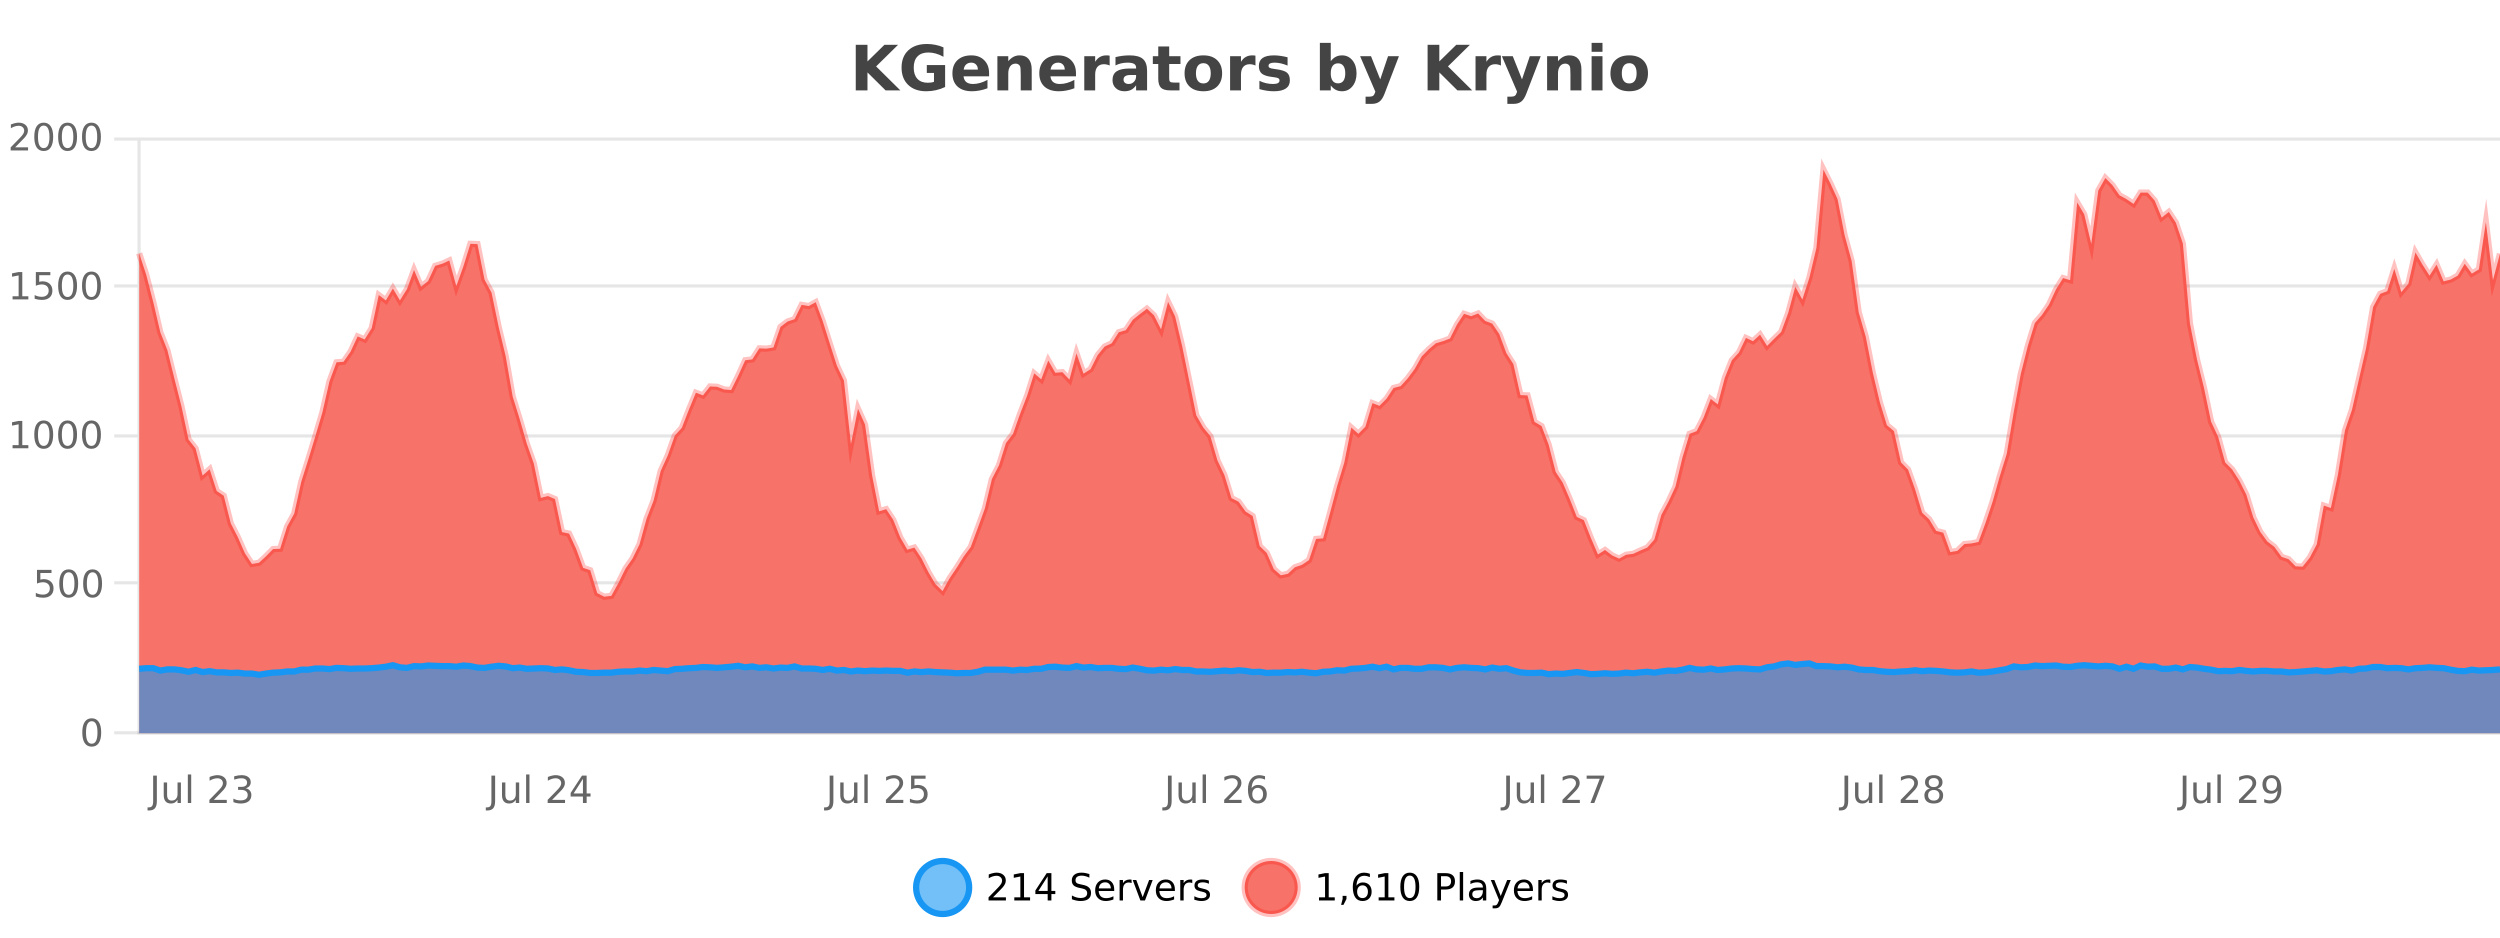 <?xml version="1.0" encoding="UTF-8"?>
<svg xmlns="http://www.w3.org/2000/svg" xmlns:xlink="http://www.w3.org/1999/xlink" width="800pt" height="300pt" viewBox="0 0 800 300" version="1.1">
<defs>
<clipPath id="clip1">
  <path d="M 264 263 L 339 263 L 339 300 L 264 300 Z M 264 263 "/>
</clipPath>
<clipPath id="clip2">
  <path d="M 370 263 L 444 263 L 444 300 L 370 300 Z M 370 263 "/>
</clipPath>
<clipPath id="clip3">
  <path d="M 44.539 54 L 800 54 L 800 234.602 L 44.539 234.602 Z M 44.539 54 "/>
</clipPath>
<clipPath id="clip4">
  <path d="M 43.539 43 L 800 43 L 800 220 L 43.539 220 Z M 43.539 43 "/>
</clipPath>
<clipPath id="clip5">
  <path d="M 44.539 212 L 800 212 L 800 234.602 L 44.539 234.602 Z M 44.539 212 "/>
</clipPath>
<clipPath id="clip6">
  <path d="M 43.539 184 L 800 184 L 800 235.602 L 43.539 235.602 Z M 43.539 184 "/>
</clipPath>
</defs>
<g id="surface4303721">
<rect x="0" y="0" width="800" height="300" style="fill:rgb(100%,100%,100%);fill-opacity:1;stroke:none;"/>
<path style="fill:none;stroke-width:1;stroke-linecap:butt;stroke-linejoin:miter;stroke:rgb(0%,0%,0%);stroke-opacity:0.098;stroke-miterlimit:10;" d="M 45 234.5 L 800 234.5 "/>
<path style="fill:none;stroke-width:1;stroke-linecap:butt;stroke-linejoin:miter;stroke:rgb(0%,0%,0%);stroke-opacity:0.098;stroke-miterlimit:10;" d="M 36.539 234.5 L 44 234.5 "/>
<path style="fill:none;stroke-width:1;stroke-linecap:butt;stroke-linejoin:miter;stroke:rgb(0%,0%,0%);stroke-opacity:0.098;stroke-miterlimit:10;" d="M 45 186.5 L 800 186.5 "/>
<path style="fill:none;stroke-width:1;stroke-linecap:butt;stroke-linejoin:miter;stroke:rgb(0%,0%,0%);stroke-opacity:0.098;stroke-miterlimit:10;" d="M 36.539 186.5 L 44 186.5 "/>
<path style="fill:none;stroke-width:1;stroke-linecap:butt;stroke-linejoin:miter;stroke:rgb(0%,0%,0%);stroke-opacity:0.098;stroke-miterlimit:10;" d="M 45 139.5 L 800 139.5 "/>
<path style="fill:none;stroke-width:1;stroke-linecap:butt;stroke-linejoin:miter;stroke:rgb(0%,0%,0%);stroke-opacity:0.098;stroke-miterlimit:10;" d="M 36.539 139.5 L 44 139.5 "/>
<path style="fill:none;stroke-width:1;stroke-linecap:butt;stroke-linejoin:miter;stroke:rgb(0%,0%,0%);stroke-opacity:0.098;stroke-miterlimit:10;" d="M 45 91.5 L 800 91.5 "/>
<path style="fill:none;stroke-width:1;stroke-linecap:butt;stroke-linejoin:miter;stroke:rgb(0%,0%,0%);stroke-opacity:0.098;stroke-miterlimit:10;" d="M 36.539 91.5 L 44 91.5 "/>
<path style="fill:none;stroke-width:1;stroke-linecap:butt;stroke-linejoin:miter;stroke:rgb(0%,0%,0%);stroke-opacity:0.098;stroke-miterlimit:10;" d="M 45 44.5 L 800 44.5 "/>
<path style="fill:none;stroke-width:1;stroke-linecap:butt;stroke-linejoin:miter;stroke:rgb(0%,0%,0%);stroke-opacity:0.098;stroke-miterlimit:10;" d="M 36.539 44.5 L 44 44.5 "/>
<path style=" stroke:none;fill-rule:nonzero;fill:rgb(9.02%,58.824%,95.294%);fill-opacity:0.6;" d="M 310.129 284 C 310.129 288.688 306.328 292.484 301.645 292.484 C 296.957 292.484 293.16 288.688 293.16 284 C 293.16 279.312 296.957 275.516 301.645 275.516 C 306.328 275.516 310.129 279.312 310.129 284 Z M 310.129 284 "/>
<g clip-path="url(#clip1)" clip-rule="nonzero">
<path style="fill:none;stroke-width:2;stroke-linecap:butt;stroke-linejoin:miter;stroke:rgb(9.02%,58.824%,95.294%);stroke-opacity:1;stroke-miterlimit:10;" d="M 310.129 284 C 310.129 288.688 306.328 292.484 301.645 292.484 C 296.957 292.484 293.16 288.688 293.16 284 C 293.16 279.312 296.957 275.516 301.645 275.516 C 306.328 275.516 310.129 279.312 310.129 284 Z M 310.129 284 "/>
</g>
<path style=" stroke:none;fill-rule:nonzero;fill:rgb(0%,0%,0%);fill-opacity:1;" d="M 317.758 287.156 L 321.898 287.156 L 321.898 288.156 L 316.336 288.156 L 316.336 287.156 C 316.781 286.699 317.391 286.078 318.164 285.297 C 318.945 284.508 319.434 283.996 319.633 283.766 C 320.016 283.352 320.281 282.996 320.43 282.703 C 320.586 282.402 320.664 282.109 320.664 281.828 C 320.664 281.359 320.496 280.98 320.164 280.688 C 319.84 280.398 319.418 280.25 318.898 280.25 C 318.523 280.25 318.125 280.312 317.711 280.438 C 317.305 280.562 316.867 280.762 316.398 281.031 L 316.398 279.828 C 316.875 279.641 317.32 279.5 317.727 279.406 C 318.141 279.305 318.523 279.25 318.867 279.25 C 319.773 279.25 320.496 279.48 321.039 279.938 C 321.578 280.387 321.852 280.992 321.852 281.75 C 321.852 282.105 321.781 282.445 321.648 282.766 C 321.512 283.09 321.266 283.469 320.914 283.906 C 320.809 284.023 320.496 284.352 319.977 284.891 C 319.453 285.434 318.715 286.188 317.758 287.156 Z M 324.578 287.156 L 326.516 287.156 L 326.516 280.484 L 324.406 280.906 L 324.406 279.828 L 326.5 279.406 L 327.688 279.406 L 327.688 287.156 L 329.625 287.156 L 329.625 288.156 L 324.578 288.156 Z M 335.258 280.438 L 332.273 285.109 L 335.258 285.109 Z M 334.945 279.406 L 336.445 279.406 L 336.445 285.109 L 337.695 285.109 L 337.695 286.094 L 336.445 286.094 L 336.445 288.156 L 335.258 288.156 L 335.258 286.094 L 331.32 286.094 L 331.32 284.953 Z M 348.602 279.688 L 348.602 280.844 C 348.152 280.637 347.727 280.48 347.32 280.375 C 346.922 280.262 346.543 280.203 346.18 280.203 C 345.531 280.203 345.031 280.328 344.68 280.578 C 344.336 280.828 344.164 281.188 344.164 281.656 C 344.164 282.043 344.277 282.336 344.508 282.531 C 344.734 282.73 345.18 282.887 345.836 283 L 346.539 283.156 C 347.422 283.324 348.074 283.621 348.492 284.047 C 348.918 284.465 349.133 285.027 349.133 285.734 C 349.133 286.59 348.844 287.234 348.273 287.672 C 347.711 288.109 346.875 288.328 345.773 288.328 C 345.367 288.328 344.93 288.281 344.461 288.188 C 343.992 288.094 343.508 287.953 343.008 287.766 L 343.008 286.547 C 343.484 286.82 343.953 287.023 344.414 287.156 C 344.883 287.293 345.336 287.359 345.773 287.359 C 346.449 287.359 346.969 287.23 347.336 286.969 C 347.711 286.699 347.898 286.32 347.898 285.828 C 347.898 285.402 347.762 285.07 347.492 284.828 C 347.23 284.578 346.797 284.398 346.195 284.281 L 345.477 284.141 C 344.59 283.965 343.949 283.688 343.555 283.312 C 343.168 282.938 342.977 282.418 342.977 281.75 C 342.977 280.969 343.246 280.359 343.789 279.922 C 344.328 279.477 345.078 279.25 346.039 279.25 C 346.453 279.25 346.871 279.289 347.289 279.359 C 347.715 279.434 348.152 279.543 348.602 279.688 Z M 356.547 284.609 L 356.547 285.125 L 351.578 285.125 C 351.629 285.875 351.852 286.445 352.25 286.828 C 352.656 287.215 353.211 287.406 353.922 287.406 C 354.336 287.406 354.738 287.359 355.125 287.266 C 355.52 287.164 355.91 287.008 356.297 286.797 L 356.297 287.828 C 355.898 287.984 355.5 288.105 355.094 288.188 C 354.688 288.281 354.273 288.328 353.859 288.328 C 352.816 288.328 351.988 288.027 351.375 287.422 C 350.758 286.809 350.453 285.98 350.453 284.938 C 350.453 283.867 350.742 283.016 351.328 282.391 C 351.91 281.758 352.691 281.438 353.672 281.438 C 354.555 281.438 355.254 281.727 355.766 282.297 C 356.285 282.859 356.547 283.633 356.547 284.609 Z M 355.469 284.281 C 355.457 283.699 355.289 283.23 354.969 282.875 C 354.645 282.523 354.219 282.344 353.688 282.344 C 353.082 282.344 352.598 282.516 352.234 282.859 C 351.879 283.203 351.676 283.684 351.625 284.297 Z M 362.117 282.594 C 361.992 282.531 361.855 282.484 361.711 282.453 C 361.574 282.414 361.418 282.391 361.242 282.391 C 360.637 282.391 360.168 282.59 359.836 282.984 C 359.512 283.383 359.352 283.953 359.352 284.703 L 359.352 288.156 L 358.273 288.156 L 358.273 281.594 L 359.352 281.594 L 359.352 282.609 C 359.578 282.215 359.875 281.922 360.242 281.734 C 360.605 281.539 361.047 281.438 361.57 281.438 C 361.641 281.438 361.719 281.445 361.805 281.453 C 361.898 281.465 361.996 281.48 362.102 281.5 Z M 362.469 281.594 L 363.609 281.594 L 365.656 287.094 L 367.719 281.594 L 368.859 281.594 L 366.391 288.156 L 364.922 288.156 Z M 375.961 284.609 L 375.961 285.125 L 370.992 285.125 C 371.043 285.875 371.266 286.445 371.664 286.828 C 372.07 287.215 372.625 287.406 373.336 287.406 C 373.75 287.406 374.152 287.359 374.539 287.266 C 374.934 287.164 375.324 287.008 375.711 286.797 L 375.711 287.828 C 375.312 287.984 374.914 288.105 374.508 288.188 C 374.102 288.281 373.688 288.328 373.273 288.328 C 372.23 288.328 371.402 288.027 370.789 287.422 C 370.172 286.809 369.867 285.98 369.867 284.938 C 369.867 283.867 370.156 283.016 370.742 282.391 C 371.324 281.758 372.105 281.438 373.086 281.438 C 373.969 281.438 374.668 281.727 375.18 282.297 C 375.699 282.859 375.961 283.633 375.961 284.609 Z M 374.883 284.281 C 374.871 283.699 374.703 283.23 374.383 282.875 C 374.059 282.523 373.633 282.344 373.102 282.344 C 372.496 282.344 372.012 282.516 371.648 282.859 C 371.293 283.203 371.09 283.684 371.039 284.297 Z M 381.531 282.594 C 381.406 282.531 381.27 282.484 381.125 282.453 C 380.988 282.414 380.832 282.391 380.656 282.391 C 380.051 282.391 379.582 282.59 379.25 282.984 C 378.926 283.383 378.766 283.953 378.766 284.703 L 378.766 288.156 L 377.688 288.156 L 377.688 281.594 L 378.766 281.594 L 378.766 282.609 C 378.992 282.215 379.289 281.922 379.656 281.734 C 380.02 281.539 380.461 281.438 380.984 281.438 C 381.055 281.438 381.133 281.445 381.219 281.453 C 381.312 281.465 381.41 281.48 381.516 281.5 Z M 386.844 281.781 L 386.844 282.812 C 386.539 282.656 386.223 282.543 385.891 282.469 C 385.566 282.387 385.227 282.344 384.875 282.344 C 384.344 282.344 383.941 282.43 383.672 282.594 C 383.398 282.75 383.266 282.996 383.266 283.328 C 383.266 283.578 383.359 283.777 383.547 283.922 C 383.742 284.059 384.133 284.188 384.719 284.312 L 385.078 284.406 C 385.848 284.562 386.395 284.793 386.719 285.094 C 387.039 285.398 387.203 285.812 387.203 286.344 C 387.203 286.961 386.957 287.445 386.469 287.797 C 385.988 288.152 385.328 288.328 384.484 288.328 C 384.129 288.328 383.758 288.289 383.375 288.219 C 383 288.156 382.602 288.059 382.188 287.922 L 382.188 286.797 C 382.582 287.008 382.973 287.164 383.359 287.266 C 383.742 287.371 384.129 287.422 384.516 287.422 C 385.016 287.422 385.398 287.34 385.672 287.172 C 385.953 286.996 386.094 286.746 386.094 286.422 C 386.094 286.133 385.992 285.906 385.797 285.75 C 385.598 285.594 385.164 285.445 384.5 285.297 L 384.125 285.219 C 383.457 285.074 382.973 284.855 382.672 284.562 C 382.379 284.273 382.234 283.875 382.234 283.375 C 382.234 282.75 382.453 282.273 382.891 281.938 C 383.328 281.605 383.945 281.438 384.75 281.438 C 385.145 281.438 385.52 281.469 385.875 281.531 C 386.227 281.586 386.551 281.668 386.844 281.781 Z M 311.645 277.016 "/>
<path style=" stroke:none;fill-rule:nonzero;fill:rgb(96.863%,44.706%,40.784%);fill-opacity:1;" d="M 415.266 284 C 415.266 288.688 411.465 292.484 406.781 292.484 C 402.094 292.484 398.297 288.688 398.297 284 C 398.297 279.312 402.094 275.516 406.781 275.516 C 411.465 275.516 415.266 279.312 415.266 284 Z M 415.266 284 "/>
<g clip-path="url(#clip2)" clip-rule="nonzero">
<path style="fill:none;stroke-width:2;stroke-linecap:butt;stroke-linejoin:miter;stroke:rgb(100%,4.706%,0%);stroke-opacity:0.247;stroke-miterlimit:10;" d="M 415.266 284 C 415.266 288.688 411.465 292.484 406.781 292.484 C 402.094 292.484 398.297 288.688 398.297 284 C 398.297 279.312 402.094 275.516 406.781 275.516 C 411.465 275.516 415.266 279.312 415.266 284 Z M 415.266 284 "/>
</g>
<path style=" stroke:none;fill-rule:nonzero;fill:rgb(0%,0%,0%);fill-opacity:1;" d="M 422.078 287.156 L 424.016 287.156 L 424.016 280.484 L 421.906 280.906 L 421.906 279.828 L 424 279.406 L 425.188 279.406 L 425.188 287.156 L 427.125 287.156 L 427.125 288.156 L 422.078 288.156 Z M 429.637 286.672 L 430.871 286.672 L 430.871 287.672 L 429.918 289.547 L 429.152 289.547 L 429.637 287.672 Z M 436.016 283.312 C 435.484 283.312 435.062 283.496 434.75 283.859 C 434.438 284.227 434.281 284.719 434.281 285.344 C 434.281 285.98 434.438 286.48 434.75 286.844 C 435.062 287.211 435.484 287.391 436.016 287.391 C 436.547 287.391 436.961 287.211 437.266 286.844 C 437.578 286.48 437.734 285.98 437.734 285.344 C 437.734 284.719 437.578 284.227 437.266 283.859 C 436.961 283.496 436.547 283.312 436.016 283.312 Z M 438.359 279.594 L 438.359 280.672 C 438.055 280.539 437.754 280.434 437.453 280.359 C 437.148 280.289 436.852 280.25 436.562 280.25 C 435.781 280.25 435.18 280.516 434.766 281.047 C 434.359 281.57 434.125 282.359 434.062 283.422 C 434.289 283.09 434.578 282.836 434.922 282.656 C 435.273 282.469 435.66 282.375 436.078 282.375 C 436.953 282.375 437.645 282.641 438.156 283.172 C 438.664 283.703 438.922 284.43 438.922 285.344 C 438.922 286.25 438.656 286.977 438.125 287.516 C 437.594 288.059 436.891 288.328 436.016 288.328 C 434.992 288.328 434.219 287.945 433.688 287.172 C 433.156 286.391 432.891 285.266 432.891 283.797 C 432.891 282.414 433.219 281.309 433.875 280.484 C 434.531 279.664 435.41 279.25 436.516 279.25 C 436.805 279.25 437.102 279.281 437.406 279.344 C 437.707 279.398 438.023 279.48 438.359 279.594 Z M 441.164 287.156 L 443.102 287.156 L 443.102 280.484 L 440.992 280.906 L 440.992 279.828 L 443.086 279.406 L 444.273 279.406 L 444.273 287.156 L 446.211 287.156 L 446.211 288.156 L 441.164 288.156 Z M 451.125 280.188 C 450.52 280.188 450.062 280.492 449.75 281.094 C 449.445 281.688 449.297 282.59 449.297 283.797 C 449.297 284.996 449.445 285.898 449.75 286.5 C 450.062 287.094 450.52 287.391 451.125 287.391 C 451.738 287.391 452.195 287.094 452.5 286.5 C 452.812 285.898 452.969 284.996 452.969 283.797 C 452.969 282.59 452.812 281.688 452.5 281.094 C 452.195 280.492 451.738 280.188 451.125 280.188 Z M 451.125 279.25 C 452.102 279.25 452.852 279.641 453.375 280.422 C 453.895 281.195 454.156 282.32 454.156 283.797 C 454.156 285.266 453.895 286.391 453.375 287.172 C 452.852 287.945 452.102 288.328 451.125 288.328 C 450.145 288.328 449.395 287.945 448.875 287.172 C 448.363 286.391 448.109 285.266 448.109 283.797 C 448.109 282.32 448.363 281.195 448.875 280.422 C 449.395 279.641 450.145 279.25 451.125 279.25 Z M 461.125 280.375 L 461.125 283.672 L 462.609 283.672 C 463.16 283.672 463.586 283.531 463.891 283.25 C 464.191 282.961 464.344 282.547 464.344 282.016 C 464.344 281.496 464.191 281.094 463.891 280.812 C 463.586 280.523 463.16 280.375 462.609 280.375 Z M 459.938 279.406 L 462.609 279.406 C 463.598 279.406 464.344 279.633 464.844 280.078 C 465.344 280.516 465.594 281.164 465.594 282.016 C 465.594 282.883 465.344 283.539 464.844 283.984 C 464.344 284.422 463.598 284.641 462.609 284.641 L 461.125 284.641 L 461.125 288.156 L 459.938 288.156 Z M 467.125 279.031 L 468.203 279.031 L 468.203 288.156 L 467.125 288.156 Z M 473.445 284.859 C 472.578 284.859 471.977 284.961 471.633 285.156 C 471.297 285.355 471.133 285.695 471.133 286.172 C 471.133 286.559 471.258 286.867 471.508 287.094 C 471.766 287.312 472.109 287.422 472.539 287.422 C 473.141 287.422 473.621 287.215 473.977 286.797 C 474.34 286.371 474.523 285.805 474.523 285.094 L 474.523 284.859 Z M 475.602 284.406 L 475.602 288.156 L 474.523 288.156 L 474.523 287.156 C 474.273 287.555 473.965 287.852 473.602 288.047 C 473.234 288.234 472.789 288.328 472.258 288.328 C 471.578 288.328 471.043 288.141 470.648 287.766 C 470.25 287.383 470.055 286.875 470.055 286.25 C 470.055 285.512 470.297 284.953 470.789 284.578 C 471.289 284.203 472.027 284.016 473.008 284.016 L 474.523 284.016 L 474.523 283.906 C 474.523 283.406 474.355 283.023 474.023 282.75 C 473.699 282.48 473.246 282.344 472.664 282.344 C 472.289 282.344 471.918 282.391 471.555 282.484 C 471.199 282.578 470.859 282.715 470.539 282.891 L 470.539 281.891 C 470.934 281.734 471.312 281.621 471.68 281.547 C 472.055 281.477 472.418 281.438 472.773 281.438 C 473.719 281.438 474.43 281.684 474.898 282.172 C 475.367 282.664 475.602 283.406 475.602 284.406 Z M 480.547 288.766 C 480.242 289.547 479.945 290.055 479.656 290.297 C 479.363 290.535 478.977 290.656 478.5 290.656 L 477.641 290.656 L 477.641 289.75 L 478.266 289.75 C 478.566 289.75 478.797 289.676 478.953 289.531 C 479.117 289.395 479.301 289.066 479.5 288.547 L 479.703 288.047 L 477.047 281.594 L 478.188 281.594 L 480.234 286.719 L 482.297 281.594 L 483.438 281.594 Z M 490.539 284.609 L 490.539 285.125 L 485.57 285.125 C 485.621 285.875 485.844 286.445 486.242 286.828 C 486.648 287.215 487.203 287.406 487.914 287.406 C 488.328 287.406 488.73 287.359 489.117 287.266 C 489.512 287.164 489.902 287.008 490.289 286.797 L 490.289 287.828 C 489.891 287.984 489.492 288.105 489.086 288.188 C 488.68 288.281 488.266 288.328 487.852 288.328 C 486.809 288.328 485.98 288.027 485.367 287.422 C 484.75 286.809 484.445 285.98 484.445 284.938 C 484.445 283.867 484.734 283.016 485.32 282.391 C 485.902 281.758 486.684 281.438 487.664 281.438 C 488.547 281.438 489.246 281.727 489.758 282.297 C 490.277 282.859 490.539 283.633 490.539 284.609 Z M 489.461 284.281 C 489.449 283.699 489.281 283.23 488.961 282.875 C 488.637 282.523 488.211 282.344 487.68 282.344 C 487.074 282.344 486.59 282.516 486.227 282.859 C 485.871 283.203 485.668 283.684 485.617 284.297 Z M 496.109 282.594 C 495.984 282.531 495.848 282.484 495.703 282.453 C 495.566 282.414 495.41 282.391 495.234 282.391 C 494.629 282.391 494.16 282.59 493.828 282.984 C 493.504 283.383 493.344 283.953 493.344 284.703 L 493.344 288.156 L 492.266 288.156 L 492.266 281.594 L 493.344 281.594 L 493.344 282.609 C 493.57 282.215 493.867 281.922 494.234 281.734 C 494.598 281.539 495.039 281.438 495.562 281.438 C 495.633 281.438 495.711 281.445 495.797 281.453 C 495.891 281.465 495.988 281.48 496.094 281.5 Z M 501.418 281.781 L 501.418 282.812 C 501.113 282.656 500.797 282.543 500.465 282.469 C 500.141 282.387 499.801 282.344 499.449 282.344 C 498.918 282.344 498.516 282.43 498.246 282.594 C 497.973 282.75 497.84 282.996 497.84 283.328 C 497.84 283.578 497.934 283.777 498.121 283.922 C 498.316 284.059 498.707 284.188 499.293 284.312 L 499.652 284.406 C 500.422 284.562 500.969 284.793 501.293 285.094 C 501.613 285.398 501.777 285.812 501.777 286.344 C 501.777 286.961 501.531 287.445 501.043 287.797 C 500.562 288.152 499.902 288.328 499.059 288.328 C 498.703 288.328 498.332 288.289 497.949 288.219 C 497.574 288.156 497.176 288.059 496.762 287.922 L 496.762 286.797 C 497.156 287.008 497.547 287.164 497.934 287.266 C 498.316 287.371 498.703 287.422 499.09 287.422 C 499.59 287.422 499.973 287.34 500.246 287.172 C 500.527 286.996 500.668 286.746 500.668 286.422 C 500.668 286.133 500.566 285.906 500.371 285.75 C 500.172 285.594 499.738 285.445 499.074 285.297 L 498.699 285.219 C 498.031 285.074 497.547 284.855 497.246 284.562 C 496.953 284.273 496.809 283.875 496.809 283.375 C 496.809 282.75 497.027 282.273 497.465 281.938 C 497.902 281.605 498.52 281.438 499.324 281.438 C 499.719 281.438 500.094 281.469 500.449 281.531 C 500.801 281.586 501.125 281.668 501.418 281.781 Z M 416.781 277.016 "/>
<path style=" stroke:none;fill-rule:nonzero;fill:rgb(26.667%,26.667%,26.667%);fill-opacity:1;" d="M 273.844 14.344 L 277.594 14.344 L 277.594 19.656 L 283.016 14.344 L 287.375 14.344 L 280.359 21.25 L 288.109 28.922 L 283.391 28.922 L 277.594 23.172 L 277.594 28.922 L 273.844 28.922 Z M 302.438 27.844 C 301.5 28.293 300.523 28.633 299.516 28.859 C 298.516 29.086 297.473 29.203 296.391 29.203 C 293.961 29.203 292.039 28.527 290.625 27.172 C 289.207 25.809 288.5 23.965 288.5 21.641 C 288.5 19.297 289.219 17.453 290.656 16.109 C 292.102 14.758 294.086 14.078 296.609 14.078 C 297.578 14.078 298.504 14.172 299.391 14.359 C 300.273 14.539 301.113 14.805 301.906 15.156 L 301.906 18.172 C 301.094 17.715 300.281 17.371 299.469 17.141 C 298.664 16.914 297.863 16.797 297.062 16.797 C 295.562 16.797 294.406 17.219 293.594 18.062 C 292.789 18.898 292.391 20.09 292.391 21.641 C 292.391 23.184 292.781 24.375 293.562 25.219 C 294.344 26.062 295.453 26.484 296.891 26.484 C 297.273 26.484 297.633 26.461 297.969 26.406 C 298.312 26.355 298.613 26.277 298.875 26.172 L 298.875 23.344 L 296.578 23.344 L 296.578 20.828 L 302.438 20.828 Z M 316.508 23.422 L 316.508 24.422 L 308.336 24.422 C 308.418 25.246 308.715 25.859 309.227 26.266 C 309.734 26.672 310.445 26.875 311.352 26.875 C 312.09 26.875 312.844 26.766 313.617 26.547 C 314.387 26.328 315.18 26 315.992 25.562 L 315.992 28.25 C 315.168 28.562 314.34 28.797 313.508 28.953 C 312.684 29.117 311.859 29.203 311.039 29.203 C 309.059 29.203 307.516 28.703 306.414 27.703 C 305.32 26.695 304.773 25.281 304.773 23.469 C 304.773 21.68 305.309 20.273 306.383 19.25 C 307.465 18.23 308.949 17.719 310.836 17.719 C 312.555 17.719 313.93 18.242 314.961 19.281 C 315.992 20.312 316.508 21.695 316.508 23.422 Z M 312.914 22.266 C 312.914 21.602 312.719 21.062 312.336 20.656 C 311.949 20.25 311.445 20.047 310.82 20.047 C 310.141 20.047 309.59 20.242 309.164 20.625 C 308.746 21 308.484 21.547 308.383 22.266 Z M 330.148 22.266 L 330.148 28.922 L 326.633 28.922 L 326.633 23.828 C 326.633 22.883 326.609 22.23 326.57 21.875 C 326.527 21.512 326.453 21.246 326.352 21.078 C 326.215 20.852 326.027 20.672 325.789 20.547 C 325.559 20.422 325.293 20.359 324.992 20.359 C 324.262 20.359 323.688 20.641 323.273 21.203 C 322.855 21.766 322.648 22.547 322.648 23.547 L 322.648 28.922 L 319.164 28.922 L 319.164 17.984 L 322.648 17.984 L 322.648 19.578 C 323.18 18.945 323.742 18.477 324.336 18.172 C 324.93 17.871 325.578 17.719 326.289 17.719 C 327.559 17.719 328.516 18.109 329.164 18.891 C 329.82 19.664 330.148 20.789 330.148 22.266 Z M 344.312 23.422 L 344.312 24.422 L 336.141 24.422 C 336.223 25.246 336.52 25.859 337.031 26.266 C 337.539 26.672 338.25 26.875 339.156 26.875 C 339.895 26.875 340.648 26.766 341.422 26.547 C 342.191 26.328 342.984 26 343.797 25.562 L 343.797 28.25 C 342.973 28.562 342.145 28.797 341.312 28.953 C 340.488 29.117 339.664 29.203 338.844 29.203 C 336.863 29.203 335.32 28.703 334.219 27.703 C 333.125 26.695 332.578 25.281 332.578 23.469 C 332.578 21.68 333.113 20.273 334.188 19.25 C 335.27 18.23 336.754 17.719 338.641 17.719 C 340.359 17.719 341.734 18.242 342.766 19.281 C 343.797 20.312 344.312 21.695 344.312 23.422 Z M 340.719 22.266 C 340.719 21.602 340.523 21.062 340.141 20.656 C 339.754 20.25 339.25 20.047 338.625 20.047 C 337.945 20.047 337.395 20.242 336.969 20.625 C 336.551 21 336.289 21.547 336.188 22.266 Z M 355.094 20.969 C 354.781 20.824 354.473 20.719 354.172 20.656 C 353.867 20.586 353.566 20.547 353.266 20.547 C 352.359 20.547 351.66 20.836 351.172 21.406 C 350.691 21.98 350.453 22.805 350.453 23.875 L 350.453 28.922 L 346.969 28.922 L 346.969 17.984 L 350.453 17.984 L 350.453 19.781 C 350.898 19.062 351.414 18.543 352 18.219 C 352.582 17.887 353.281 17.719 354.094 17.719 C 354.219 17.719 354.348 17.727 354.484 17.734 C 354.617 17.746 354.816 17.766 355.078 17.797 Z M 361.723 24 C 360.992 24 360.445 24.125 360.082 24.375 C 359.715 24.617 359.535 24.98 359.535 25.469 C 359.535 25.906 359.68 26.25 359.973 26.5 C 360.273 26.75 360.684 26.875 361.207 26.875 C 361.863 26.875 362.414 26.641 362.863 26.172 C 363.32 25.703 363.551 25.117 363.551 24.406 L 363.551 24 Z M 367.066 22.688 L 367.066 28.922 L 363.551 28.922 L 363.551 27.297 C 363.082 27.965 362.551 28.449 361.957 28.75 C 361.371 29.051 360.66 29.203 359.816 29.203 C 358.691 29.203 357.773 28.875 357.066 28.219 C 356.355 27.555 356.004 26.695 356.004 25.641 C 356.004 24.359 356.441 23.422 357.316 22.828 C 358.199 22.227 359.59 21.922 361.488 21.922 L 363.551 21.922 L 363.551 21.641 C 363.551 21.09 363.332 20.688 362.895 20.438 C 362.457 20.18 361.773 20.047 360.848 20.047 C 360.098 20.047 359.398 20.125 358.754 20.281 C 358.105 20.43 357.508 20.648 356.957 20.938 L 356.957 18.281 C 357.707 18.094 358.457 17.953 359.207 17.859 C 359.965 17.766 360.727 17.719 361.488 17.719 C 363.457 17.719 364.879 18.109 365.754 18.891 C 366.629 19.664 367.066 20.93 367.066 22.688 Z M 374.141 14.875 L 374.141 17.984 L 377.75 17.984 L 377.75 20.484 L 374.141 20.484 L 374.141 25.125 C 374.141 25.637 374.238 25.98 374.438 26.156 C 374.645 26.336 375.047 26.422 375.641 26.422 L 377.438 26.422 L 377.438 28.922 L 374.438 28.922 C 373.062 28.922 372.082 28.637 371.5 28.062 C 370.926 27.48 370.641 26.5 370.641 25.125 L 370.641 20.484 L 368.906 20.484 L 368.906 17.984 L 370.641 17.984 L 370.641 14.875 Z M 385.094 20.219 C 384.312 20.219 383.719 20.5 383.312 21.062 C 382.906 21.617 382.703 22.418 382.703 23.469 C 382.703 24.512 382.906 25.312 383.312 25.875 C 383.719 26.43 384.312 26.703 385.094 26.703 C 385.852 26.703 386.43 26.43 386.828 25.875 C 387.234 25.312 387.438 24.512 387.438 23.469 C 387.438 22.418 387.234 21.617 386.828 21.062 C 386.43 20.5 385.852 20.219 385.094 20.219 Z M 385.094 17.719 C 386.969 17.719 388.43 18.23 389.484 19.25 C 390.547 20.262 391.078 21.668 391.078 23.469 C 391.078 25.262 390.547 26.668 389.484 27.688 C 388.43 28.699 386.969 29.203 385.094 29.203 C 383.195 29.203 381.719 28.699 380.656 27.688 C 379.594 26.668 379.062 25.262 379.062 23.469 C 379.062 21.668 379.594 20.262 380.656 19.25 C 381.719 18.23 383.195 17.719 385.094 17.719 Z M 401.754 20.969 C 401.441 20.824 401.133 20.719 400.832 20.656 C 400.527 20.586 400.227 20.547 399.926 20.547 C 399.02 20.547 398.32 20.836 397.832 21.406 C 397.352 21.98 397.113 22.805 397.113 23.875 L 397.113 28.922 L 393.629 28.922 L 393.629 17.984 L 397.113 17.984 L 397.113 19.781 C 397.559 19.062 398.074 18.543 398.66 18.219 C 399.242 17.887 399.941 17.719 400.754 17.719 C 400.879 17.719 401.008 17.727 401.145 17.734 C 401.277 17.746 401.477 17.766 401.738 17.797 Z M 412.023 18.328 L 412.023 20.984 C 411.281 20.672 410.562 20.438 409.867 20.281 C 409.168 20.125 408.508 20.047 407.883 20.047 C 407.227 20.047 406.734 20.133 406.414 20.297 C 406.09 20.465 405.93 20.719 405.93 21.062 C 405.93 21.344 406.047 21.559 406.289 21.703 C 406.539 21.852 406.977 21.961 407.602 22.031 L 408.227 22.125 C 410.016 22.355 411.219 22.73 411.836 23.25 C 412.449 23.773 412.758 24.59 412.758 25.703 C 412.758 26.871 412.324 27.746 411.461 28.328 C 410.605 28.914 409.328 29.203 407.633 29.203 C 406.902 29.203 406.152 29.145 405.383 29.031 C 404.609 28.918 403.82 28.746 403.008 28.516 L 403.008 25.859 C 403.703 26.203 404.418 26.461 405.148 26.625 C 405.875 26.793 406.621 26.875 407.383 26.875 C 408.07 26.875 408.586 26.781 408.93 26.594 C 409.273 26.406 409.445 26.125 409.445 25.75 C 409.445 25.438 409.324 25.211 409.086 25.062 C 408.844 24.906 408.371 24.789 407.664 24.703 L 407.055 24.625 C 405.492 24.43 404.398 24.07 403.773 23.547 C 403.148 23.016 402.836 22.215 402.836 21.141 C 402.836 19.984 403.23 19.125 404.023 18.562 C 404.824 18 406.043 17.719 407.68 17.719 C 408.324 17.719 409 17.773 409.711 17.875 C 410.418 17.969 411.188 18.121 412.023 18.328 Z M 428.172 26.672 C 428.922 26.672 429.492 26.402 429.891 25.859 C 430.285 25.309 430.484 24.512 430.484 23.469 C 430.484 22.43 430.285 21.637 429.891 21.094 C 429.492 20.543 428.922 20.266 428.172 20.266 C 427.422 20.266 426.844 20.543 426.438 21.094 C 426.039 21.637 425.844 22.43 425.844 23.469 C 425.844 24.5 426.039 25.293 426.438 25.844 C 426.844 26.398 427.422 26.672 428.172 26.672 Z M 425.844 19.578 C 426.332 18.945 426.867 18.477 427.453 18.172 C 428.035 17.871 428.707 17.719 429.469 17.719 C 430.82 17.719 431.93 18.258 432.797 19.328 C 433.66 20.402 434.094 21.781 434.094 23.469 C 434.094 25.148 433.66 26.523 432.797 27.594 C 431.93 28.668 430.82 29.203 429.469 29.203 C 428.707 29.203 428.035 29.051 427.453 28.75 C 426.867 28.449 426.332 27.98 425.844 27.344 L 425.844 28.922 L 422.359 28.922 L 422.359 13.719 L 425.844 13.719 Z M 435.238 17.984 L 438.723 17.984 L 441.676 25.406 L 444.176 17.984 L 447.66 17.984 L 443.066 29.953 C 442.605 31.172 442.066 32.02 441.441 32.5 C 440.824 32.988 440.02 33.234 439.02 33.234 L 436.988 33.234 L 436.988 30.938 L 438.082 30.938 C 438.676 30.938 439.105 30.844 439.379 30.656 C 439.648 30.469 439.855 30.129 440.004 29.641 L 440.113 29.344 Z M 456.832 14.344 L 460.582 14.344 L 460.582 19.656 L 466.004 14.344 L 470.363 14.344 L 463.348 21.25 L 471.098 28.922 L 466.379 28.922 L 460.582 23.172 L 460.582 28.922 L 456.832 28.922 Z M 480.297 20.969 C 479.984 20.824 479.676 20.719 479.375 20.656 C 479.07 20.586 478.77 20.547 478.469 20.547 C 477.562 20.547 476.863 20.836 476.375 21.406 C 475.895 21.98 475.656 22.805 475.656 23.875 L 475.656 28.922 L 472.172 28.922 L 472.172 17.984 L 475.656 17.984 L 475.656 19.781 C 476.102 19.062 476.617 18.543 477.203 18.219 C 477.785 17.887 478.484 17.719 479.297 17.719 C 479.422 17.719 479.551 17.727 479.688 17.734 C 479.82 17.746 480.02 17.766 480.281 17.797 Z M 480.602 17.984 L 484.086 17.984 L 487.039 25.406 L 489.539 17.984 L 493.023 17.984 L 488.43 29.953 C 487.969 31.172 487.43 32.02 486.805 32.5 C 486.188 32.988 485.383 33.234 484.383 33.234 L 482.352 33.234 L 482.352 30.938 L 483.445 30.938 C 484.039 30.938 484.469 30.844 484.742 30.656 C 485.012 30.469 485.219 30.129 485.367 29.641 L 485.477 29.344 Z M 506.059 22.266 L 506.059 28.922 L 502.543 28.922 L 502.543 23.828 C 502.543 22.883 502.52 22.23 502.48 21.875 C 502.438 21.512 502.363 21.246 502.262 21.078 C 502.125 20.852 501.938 20.672 501.699 20.547 C 501.469 20.422 501.203 20.359 500.902 20.359 C 500.172 20.359 499.598 20.641 499.184 21.203 C 498.766 21.766 498.559 22.547 498.559 23.547 L 498.559 28.922 L 495.074 28.922 L 495.074 17.984 L 498.559 17.984 L 498.559 19.578 C 499.09 18.945 499.652 18.477 500.246 18.172 C 500.84 17.871 501.488 17.719 502.199 17.719 C 503.469 17.719 504.426 18.109 505.074 18.891 C 505.73 19.664 506.059 20.789 506.059 22.266 Z M 509.312 17.984 L 512.797 17.984 L 512.797 28.922 L 509.312 28.922 Z M 509.312 13.719 L 512.797 13.719 L 512.797 16.578 L 509.312 16.578 Z M 521.371 20.219 C 520.59 20.219 519.996 20.5 519.59 21.062 C 519.184 21.617 518.98 22.418 518.98 23.469 C 518.98 24.512 519.184 25.312 519.59 25.875 C 519.996 26.43 520.59 26.703 521.371 26.703 C 522.129 26.703 522.707 26.43 523.105 25.875 C 523.512 25.312 523.715 24.512 523.715 23.469 C 523.715 22.418 523.512 21.617 523.105 21.062 C 522.707 20.5 522.129 20.219 521.371 20.219 Z M 521.371 17.719 C 523.246 17.719 524.707 18.23 525.762 19.25 C 526.824 20.262 527.355 21.668 527.355 23.469 C 527.355 25.262 526.824 26.668 525.762 27.688 C 524.707 28.699 523.246 29.203 521.371 29.203 C 519.473 29.203 517.996 28.699 516.934 27.688 C 515.871 26.668 515.34 25.262 515.34 23.469 C 515.34 21.668 515.871 20.262 516.934 19.25 C 517.996 18.23 519.473 17.719 521.371 17.719 Z M 272 10.359 "/>
<path style="fill:none;stroke-width:1;stroke-linecap:butt;stroke-linejoin:miter;stroke:rgb(0%,0%,0%);stroke-opacity:0.098;stroke-miterlimit:10;" d="M 44 234.5 L 801 234.5 "/>
<path style=" stroke:none;fill-rule:nonzero;fill:rgb(40%,40%,40%);fill-opacity:1;" d="M 49.008 248.203 L 50.195 248.203 L 50.195 256.344 C 50.195 257.395 49.992 258.16 49.586 258.641 C 49.188 259.117 48.547 259.359 47.664 259.359 L 47.211 259.359 L 47.211 258.359 L 47.586 258.359 C 48.105 258.359 48.469 258.211 48.68 257.922 C 48.898 257.629 49.008 257.102 49.008 256.344 Z M 52.391 254.359 L 52.391 250.391 L 53.469 250.391 L 53.469 254.328 C 53.469 254.945 53.586 255.406 53.828 255.719 C 54.078 256.031 54.441 256.188 54.922 256.188 C 55.504 256.188 55.961 256.008 56.297 255.641 C 56.641 255.266 56.812 254.758 56.812 254.109 L 56.812 250.391 L 57.891 250.391 L 57.891 256.953 L 56.812 256.953 L 56.812 255.938 C 56.551 256.344 56.25 256.648 55.906 256.844 C 55.562 257.031 55.16 257.125 54.703 257.125 C 53.941 257.125 53.363 256.891 52.969 256.422 C 52.582 255.953 52.391 255.266 52.391 254.359 Z M 55.109 250.234 Z M 60.105 247.828 L 61.184 247.828 L 61.184 256.953 L 60.105 256.953 Z M 68.426 255.953 L 72.566 255.953 L 72.566 256.953 L 67.004 256.953 L 67.004 255.953 C 67.449 255.496 68.059 254.875 68.832 254.094 C 69.613 253.305 70.102 252.793 70.301 252.562 C 70.684 252.148 70.949 251.793 71.098 251.5 C 71.254 251.199 71.332 250.906 71.332 250.625 C 71.332 250.156 71.164 249.777 70.832 249.484 C 70.508 249.195 70.086 249.047 69.566 249.047 C 69.191 249.047 68.793 249.109 68.379 249.234 C 67.973 249.359 67.535 249.559 67.066 249.828 L 67.066 248.625 C 67.543 248.438 67.988 248.297 68.395 248.203 C 68.809 248.102 69.191 248.047 69.535 248.047 C 70.441 248.047 71.164 248.277 71.707 248.734 C 72.246 249.184 72.52 249.789 72.52 250.547 C 72.52 250.902 72.449 251.242 72.316 251.562 C 72.18 251.887 71.934 252.266 71.582 252.703 C 71.477 252.82 71.164 253.148 70.645 253.688 C 70.121 254.23 69.383 254.984 68.426 255.953 Z M 78.641 252.234 C 79.203 252.359 79.641 252.617 79.953 253 C 80.273 253.375 80.438 253.844 80.438 254.406 C 80.438 255.273 80.141 255.945 79.547 256.422 C 78.953 256.891 78.109 257.125 77.016 257.125 C 76.648 257.125 76.27 257.086 75.875 257.016 C 75.488 256.945 75.094 256.836 74.688 256.688 L 74.688 255.547 C 75.008 255.734 75.363 255.883 75.75 255.984 C 76.145 256.078 76.555 256.125 76.984 256.125 C 77.723 256.125 78.285 255.98 78.672 255.688 C 79.066 255.398 79.266 254.969 79.266 254.406 C 79.266 253.898 79.082 253.496 78.719 253.203 C 78.352 252.914 77.852 252.766 77.219 252.766 L 76.188 252.766 L 76.188 251.797 L 77.266 251.797 C 77.836 251.797 78.281 251.684 78.594 251.453 C 78.906 251.215 79.062 250.875 79.062 250.438 C 79.062 249.992 78.898 249.648 78.578 249.406 C 78.266 249.168 77.812 249.047 77.219 249.047 C 76.883 249.047 76.531 249.086 76.156 249.156 C 75.789 249.219 75.383 249.324 74.938 249.469 L 74.938 248.422 C 75.395 248.297 75.816 248.203 76.203 248.141 C 76.598 248.078 76.969 248.047 77.312 248.047 C 78.219 248.047 78.93 248.25 79.453 248.656 C 79.973 249.062 80.234 249.617 80.234 250.312 C 80.234 250.805 80.094 251.215 79.812 251.547 C 79.539 251.883 79.148 252.109 78.641 252.234 Z M 47.836 245.816 "/>
<path style=" stroke:none;fill-rule:nonzero;fill:rgb(40%,40%,40%);fill-opacity:1;" d="M 157.254 248.203 L 158.441 248.203 L 158.441 256.344 C 158.441 257.395 158.238 258.16 157.832 258.641 C 157.434 259.117 156.793 259.359 155.91 259.359 L 155.457 259.359 L 155.457 258.359 L 155.832 258.359 C 156.352 258.359 156.715 258.211 156.926 257.922 C 157.145 257.629 157.254 257.102 157.254 256.344 Z M 160.637 254.359 L 160.637 250.391 L 161.715 250.391 L 161.715 254.328 C 161.715 254.945 161.832 255.406 162.074 255.719 C 162.324 256.031 162.688 256.188 163.168 256.188 C 163.75 256.188 164.207 256.008 164.543 255.641 C 164.887 255.266 165.059 254.758 165.059 254.109 L 165.059 250.391 L 166.137 250.391 L 166.137 256.953 L 165.059 256.953 L 165.059 255.938 C 164.797 256.344 164.496 256.648 164.152 256.844 C 163.809 257.031 163.406 257.125 162.949 257.125 C 162.188 257.125 161.609 256.891 161.215 256.422 C 160.828 255.953 160.637 255.266 160.637 254.359 Z M 163.355 250.234 Z M 168.352 247.828 L 169.43 247.828 L 169.43 256.953 L 168.352 256.953 Z M 176.672 255.953 L 180.812 255.953 L 180.812 256.953 L 175.25 256.953 L 175.25 255.953 C 175.695 255.496 176.305 254.875 177.078 254.094 C 177.859 253.305 178.348 252.793 178.547 252.562 C 178.93 252.148 179.195 251.793 179.344 251.5 C 179.5 251.199 179.578 250.906 179.578 250.625 C 179.578 250.156 179.41 249.777 179.078 249.484 C 178.754 249.195 178.332 249.047 177.812 249.047 C 177.438 249.047 177.039 249.109 176.625 249.234 C 176.219 249.359 175.781 249.559 175.312 249.828 L 175.312 248.625 C 175.789 248.438 176.234 248.297 176.641 248.203 C 177.055 248.102 177.438 248.047 177.781 248.047 C 178.688 248.047 179.41 248.277 179.953 248.734 C 180.492 249.184 180.766 249.789 180.766 250.547 C 180.766 250.902 180.695 251.242 180.562 251.562 C 180.426 251.887 180.18 252.266 179.828 252.703 C 179.723 252.82 179.41 253.148 178.891 253.688 C 178.367 254.23 177.629 254.984 176.672 255.953 Z M 186.539 249.234 L 183.555 253.906 L 186.539 253.906 Z M 186.227 248.203 L 187.727 248.203 L 187.727 253.906 L 188.977 253.906 L 188.977 254.891 L 187.727 254.891 L 187.727 256.953 L 186.539 256.953 L 186.539 254.891 L 182.602 254.891 L 182.602 253.75 Z M 156.082 245.816 "/>
<path style=" stroke:none;fill-rule:nonzero;fill:rgb(40%,40%,40%);fill-opacity:1;" d="M 265.496 248.203 L 266.684 248.203 L 266.684 256.344 C 266.684 257.395 266.48 258.16 266.074 258.641 C 265.676 259.117 265.035 259.359 264.152 259.359 L 263.699 259.359 L 263.699 258.359 L 264.074 258.359 C 264.594 258.359 264.957 258.211 265.168 257.922 C 265.387 257.629 265.496 257.102 265.496 256.344 Z M 268.879 254.359 L 268.879 250.391 L 269.957 250.391 L 269.957 254.328 C 269.957 254.945 270.074 255.406 270.316 255.719 C 270.566 256.031 270.93 256.188 271.41 256.188 C 271.992 256.188 272.449 256.008 272.785 255.641 C 273.129 255.266 273.301 254.758 273.301 254.109 L 273.301 250.391 L 274.379 250.391 L 274.379 256.953 L 273.301 256.953 L 273.301 255.938 C 273.039 256.344 272.738 256.648 272.395 256.844 C 272.051 257.031 271.648 257.125 271.191 257.125 C 270.43 257.125 269.852 256.891 269.457 256.422 C 269.07 255.953 268.879 255.266 268.879 254.359 Z M 271.598 250.234 Z M 276.594 247.828 L 277.672 247.828 L 277.672 256.953 L 276.594 256.953 Z M 284.914 255.953 L 289.055 255.953 L 289.055 256.953 L 283.492 256.953 L 283.492 255.953 C 283.938 255.496 284.547 254.875 285.32 254.094 C 286.102 253.305 286.59 252.793 286.789 252.562 C 287.172 252.148 287.438 251.793 287.586 251.5 C 287.742 251.199 287.82 250.906 287.82 250.625 C 287.82 250.156 287.652 249.777 287.32 249.484 C 286.996 249.195 286.574 249.047 286.055 249.047 C 285.68 249.047 285.281 249.109 284.867 249.234 C 284.461 249.359 284.023 249.559 283.555 249.828 L 283.555 248.625 C 284.031 248.438 284.477 248.297 284.883 248.203 C 285.297 248.102 285.68 248.047 286.023 248.047 C 286.93 248.047 287.652 248.277 288.195 248.734 C 288.734 249.184 289.008 249.789 289.008 250.547 C 289.008 250.902 288.938 251.242 288.805 251.562 C 288.668 251.887 288.422 252.266 288.07 252.703 C 287.965 252.82 287.652 253.148 287.133 253.688 C 286.609 254.23 285.871 254.984 284.914 255.953 Z M 291.547 248.203 L 296.188 248.203 L 296.188 249.203 L 292.625 249.203 L 292.625 251.344 C 292.801 251.281 292.973 251.242 293.141 251.219 C 293.316 251.188 293.488 251.172 293.656 251.172 C 294.633 251.172 295.41 251.445 295.984 251.984 C 296.555 252.516 296.844 253.234 296.844 254.141 C 296.844 255.09 296.547 255.824 295.953 256.344 C 295.367 256.867 294.547 257.125 293.484 257.125 C 293.109 257.125 292.727 257.094 292.344 257.031 C 291.969 256.969 291.578 256.875 291.172 256.75 L 291.172 255.562 C 291.523 255.75 291.891 255.891 292.266 255.984 C 292.641 256.078 293.035 256.125 293.453 256.125 C 294.129 256.125 294.664 255.949 295.062 255.594 C 295.457 255.242 295.656 254.758 295.656 254.141 C 295.656 253.539 295.457 253.059 295.062 252.703 C 294.664 252.352 294.129 252.172 293.453 252.172 C 293.141 252.172 292.82 252.211 292.5 252.281 C 292.188 252.344 291.867 252.449 291.547 252.594 Z M 264.324 245.816 "/>
<path style=" stroke:none;fill-rule:nonzero;fill:rgb(40%,40%,40%);fill-opacity:1;" d="M 373.742 248.203 L 374.93 248.203 L 374.93 256.344 C 374.93 257.395 374.727 258.16 374.32 258.641 C 373.922 259.117 373.281 259.359 372.398 259.359 L 371.945 259.359 L 371.945 258.359 L 372.32 258.359 C 372.84 258.359 373.203 258.211 373.414 257.922 C 373.633 257.629 373.742 257.102 373.742 256.344 Z M 377.125 254.359 L 377.125 250.391 L 378.203 250.391 L 378.203 254.328 C 378.203 254.945 378.32 255.406 378.562 255.719 C 378.812 256.031 379.176 256.188 379.656 256.188 C 380.238 256.188 380.695 256.008 381.031 255.641 C 381.375 255.266 381.547 254.758 381.547 254.109 L 381.547 250.391 L 382.625 250.391 L 382.625 256.953 L 381.547 256.953 L 381.547 255.938 C 381.285 256.344 380.984 256.648 380.641 256.844 C 380.297 257.031 379.895 257.125 379.438 257.125 C 378.676 257.125 378.098 256.891 377.703 256.422 C 377.316 255.953 377.125 255.266 377.125 254.359 Z M 379.844 250.234 Z M 384.84 247.828 L 385.918 247.828 L 385.918 256.953 L 384.84 256.953 Z M 393.16 255.953 L 397.301 255.953 L 397.301 256.953 L 391.738 256.953 L 391.738 255.953 C 392.184 255.496 392.793 254.875 393.566 254.094 C 394.348 253.305 394.836 252.793 395.035 252.562 C 395.418 252.148 395.684 251.793 395.832 251.5 C 395.988 251.199 396.066 250.906 396.066 250.625 C 396.066 250.156 395.898 249.777 395.566 249.484 C 395.242 249.195 394.82 249.047 394.301 249.047 C 393.926 249.047 393.527 249.109 393.113 249.234 C 392.707 249.359 392.27 249.559 391.801 249.828 L 391.801 248.625 C 392.277 248.438 392.723 248.297 393.129 248.203 C 393.543 248.102 393.926 248.047 394.27 248.047 C 395.176 248.047 395.898 248.277 396.441 248.734 C 396.98 249.184 397.254 249.789 397.254 250.547 C 397.254 250.902 397.184 251.242 397.051 251.562 C 396.914 251.887 396.668 252.266 396.316 252.703 C 396.211 252.82 395.898 253.148 395.379 253.688 C 394.855 254.23 394.117 254.984 393.16 255.953 Z M 402.469 252.109 C 401.938 252.109 401.516 252.293 401.203 252.656 C 400.891 253.023 400.734 253.516 400.734 254.141 C 400.734 254.777 400.891 255.277 401.203 255.641 C 401.516 256.008 401.938 256.188 402.469 256.188 C 403 256.188 403.414 256.008 403.719 255.641 C 404.031 255.277 404.188 254.777 404.188 254.141 C 404.188 253.516 404.031 253.023 403.719 252.656 C 403.414 252.293 403 252.109 402.469 252.109 Z M 404.812 248.391 L 404.812 249.469 C 404.508 249.336 404.207 249.23 403.906 249.156 C 403.602 249.086 403.305 249.047 403.016 249.047 C 402.234 249.047 401.633 249.312 401.219 249.844 C 400.812 250.367 400.578 251.156 400.516 252.219 C 400.742 251.887 401.031 251.633 401.375 251.453 C 401.727 251.266 402.113 251.172 402.531 251.172 C 403.406 251.172 404.098 251.438 404.609 251.969 C 405.117 252.5 405.375 253.227 405.375 254.141 C 405.375 255.047 405.109 255.773 404.578 256.312 C 404.047 256.855 403.344 257.125 402.469 257.125 C 401.445 257.125 400.672 256.742 400.141 255.969 C 399.609 255.188 399.344 254.062 399.344 252.594 C 399.344 251.211 399.672 250.105 400.328 249.281 C 400.984 248.461 401.863 248.047 402.969 248.047 C 403.258 248.047 403.555 248.078 403.859 248.141 C 404.16 248.195 404.477 248.277 404.812 248.391 Z M 372.57 245.816 "/>
<path style=" stroke:none;fill-rule:nonzero;fill:rgb(40%,40%,40%);fill-opacity:1;" d="M 481.988 248.203 L 483.176 248.203 L 483.176 256.344 C 483.176 257.395 482.973 258.16 482.566 258.641 C 482.168 259.117 481.527 259.359 480.645 259.359 L 480.191 259.359 L 480.191 258.359 L 480.566 258.359 C 481.086 258.359 481.449 258.211 481.66 257.922 C 481.879 257.629 481.988 257.102 481.988 256.344 Z M 485.371 254.359 L 485.371 250.391 L 486.449 250.391 L 486.449 254.328 C 486.449 254.945 486.566 255.406 486.809 255.719 C 487.059 256.031 487.422 256.188 487.902 256.188 C 488.484 256.188 488.941 256.008 489.277 255.641 C 489.621 255.266 489.793 254.758 489.793 254.109 L 489.793 250.391 L 490.871 250.391 L 490.871 256.953 L 489.793 256.953 L 489.793 255.938 C 489.531 256.344 489.23 256.648 488.887 256.844 C 488.543 257.031 488.141 257.125 487.684 257.125 C 486.922 257.125 486.344 256.891 485.949 256.422 C 485.562 255.953 485.371 255.266 485.371 254.359 Z M 488.09 250.234 Z M 493.086 247.828 L 494.164 247.828 L 494.164 256.953 L 493.086 256.953 Z M 501.406 255.953 L 505.547 255.953 L 505.547 256.953 L 499.984 256.953 L 499.984 255.953 C 500.43 255.496 501.039 254.875 501.812 254.094 C 502.594 253.305 503.082 252.793 503.281 252.562 C 503.664 252.148 503.93 251.793 504.078 251.5 C 504.234 251.199 504.312 250.906 504.312 250.625 C 504.312 250.156 504.145 249.777 503.812 249.484 C 503.488 249.195 503.066 249.047 502.547 249.047 C 502.172 249.047 501.773 249.109 501.359 249.234 C 500.953 249.359 500.516 249.559 500.047 249.828 L 500.047 248.625 C 500.523 248.438 500.969 248.297 501.375 248.203 C 501.789 248.102 502.172 248.047 502.516 248.047 C 503.422 248.047 504.145 248.277 504.688 248.734 C 505.227 249.184 505.5 249.789 505.5 250.547 C 505.5 250.902 505.43 251.242 505.297 251.562 C 505.16 251.887 504.914 252.266 504.562 252.703 C 504.457 252.82 504.145 253.148 503.625 253.688 C 503.102 254.23 502.363 254.984 501.406 255.953 Z M 507.727 248.203 L 513.352 248.203 L 513.352 248.703 L 510.18 256.953 L 508.945 256.953 L 511.93 249.203 L 507.727 249.203 Z M 480.816 245.816 "/>
<path style=" stroke:none;fill-rule:nonzero;fill:rgb(40%,40%,40%);fill-opacity:1;" d="M 590.234 248.203 L 591.422 248.203 L 591.422 256.344 C 591.422 257.395 591.219 258.16 590.812 258.641 C 590.414 259.117 589.773 259.359 588.891 259.359 L 588.438 259.359 L 588.438 258.359 L 588.812 258.359 C 589.332 258.359 589.695 258.211 589.906 257.922 C 590.125 257.629 590.234 257.102 590.234 256.344 Z M 593.617 254.359 L 593.617 250.391 L 594.695 250.391 L 594.695 254.328 C 594.695 254.945 594.812 255.406 595.055 255.719 C 595.305 256.031 595.668 256.188 596.148 256.188 C 596.73 256.188 597.188 256.008 597.523 255.641 C 597.867 255.266 598.039 254.758 598.039 254.109 L 598.039 250.391 L 599.117 250.391 L 599.117 256.953 L 598.039 256.953 L 598.039 255.938 C 597.777 256.344 597.477 256.648 597.133 256.844 C 596.789 257.031 596.387 257.125 595.93 257.125 C 595.168 257.125 594.59 256.891 594.195 256.422 C 593.809 255.953 593.617 255.266 593.617 254.359 Z M 596.336 250.234 Z M 601.332 247.828 L 602.41 247.828 L 602.41 256.953 L 601.332 256.953 Z M 609.652 255.953 L 613.793 255.953 L 613.793 256.953 L 608.23 256.953 L 608.23 255.953 C 608.676 255.496 609.285 254.875 610.059 254.094 C 610.84 253.305 611.328 252.793 611.527 252.562 C 611.91 252.148 612.176 251.793 612.324 251.5 C 612.48 251.199 612.559 250.906 612.559 250.625 C 612.559 250.156 612.391 249.777 612.059 249.484 C 611.734 249.195 611.312 249.047 610.793 249.047 C 610.418 249.047 610.02 249.109 609.605 249.234 C 609.199 249.359 608.762 249.559 608.293 249.828 L 608.293 248.625 C 608.77 248.438 609.215 248.297 609.621 248.203 C 610.035 248.102 610.418 248.047 610.762 248.047 C 611.668 248.047 612.391 248.277 612.934 248.734 C 613.473 249.184 613.746 249.789 613.746 250.547 C 613.746 250.902 613.676 251.242 613.543 251.562 C 613.406 251.887 613.16 252.266 612.809 252.703 C 612.703 252.82 612.391 253.148 611.871 253.688 C 611.348 254.23 610.609 254.984 609.652 255.953 Z M 618.805 252.797 C 618.242 252.797 617.797 252.949 617.477 253.25 C 617.152 253.555 616.992 253.965 616.992 254.484 C 616.992 255.016 617.152 255.434 617.477 255.734 C 617.797 256.039 618.242 256.188 618.805 256.188 C 619.367 256.188 619.809 256.039 620.133 255.734 C 620.453 255.434 620.617 255.016 620.617 254.484 C 620.617 253.965 620.453 253.555 620.133 253.25 C 619.82 252.949 619.375 252.797 618.805 252.797 Z M 617.617 252.297 C 617.117 252.172 616.719 251.938 616.43 251.594 C 616.148 251.242 616.008 250.812 616.008 250.312 C 616.008 249.617 616.258 249.062 616.758 248.656 C 617.258 248.25 617.938 248.047 618.805 248.047 C 619.68 248.047 620.359 248.25 620.852 248.656 C 621.352 249.062 621.602 249.617 621.602 250.312 C 621.602 250.812 621.461 251.242 621.18 251.594 C 620.898 251.938 620.5 252.172 619.992 252.297 C 620.562 252.434 621.008 252.695 621.32 253.078 C 621.641 253.465 621.805 253.934 621.805 254.484 C 621.805 255.34 621.543 255.996 621.023 256.453 C 620.512 256.902 619.773 257.125 618.805 257.125 C 617.844 257.125 617.105 256.902 616.586 256.453 C 616.062 255.996 615.805 255.34 615.805 254.484 C 615.805 253.934 615.965 253.465 616.289 253.078 C 616.609 252.695 617.055 252.434 617.617 252.297 Z M 617.195 250.422 C 617.195 250.883 617.336 251.234 617.617 251.484 C 617.898 251.734 618.293 251.859 618.805 251.859 C 619.312 251.859 619.711 251.734 619.992 251.484 C 620.281 251.234 620.43 250.883 620.43 250.422 C 620.43 249.977 620.281 249.625 619.992 249.375 C 619.711 249.117 619.312 248.984 618.805 248.984 C 618.293 248.984 617.898 249.117 617.617 249.375 C 617.336 249.625 617.195 249.977 617.195 250.422 Z M 589.062 245.816 "/>
<path style=" stroke:none;fill-rule:nonzero;fill:rgb(40%,40%,40%);fill-opacity:1;" d="M 698.477 248.203 L 699.664 248.203 L 699.664 256.344 C 699.664 257.395 699.461 258.16 699.055 258.641 C 698.656 259.117 698.016 259.359 697.133 259.359 L 696.68 259.359 L 696.68 258.359 L 697.055 258.359 C 697.574 258.359 697.938 258.211 698.148 257.922 C 698.367 257.629 698.477 257.102 698.477 256.344 Z M 701.859 254.359 L 701.859 250.391 L 702.938 250.391 L 702.938 254.328 C 702.938 254.945 703.055 255.406 703.297 255.719 C 703.547 256.031 703.91 256.188 704.391 256.188 C 704.973 256.188 705.43 256.008 705.766 255.641 C 706.109 255.266 706.281 254.758 706.281 254.109 L 706.281 250.391 L 707.359 250.391 L 707.359 256.953 L 706.281 256.953 L 706.281 255.938 C 706.02 256.344 705.719 256.648 705.375 256.844 C 705.031 257.031 704.629 257.125 704.172 257.125 C 703.41 257.125 702.832 256.891 702.438 256.422 C 702.051 255.953 701.859 255.266 701.859 254.359 Z M 704.578 250.234 Z M 709.574 247.828 L 710.652 247.828 L 710.652 256.953 L 709.574 256.953 Z M 717.895 255.953 L 722.035 255.953 L 722.035 256.953 L 716.473 256.953 L 716.473 255.953 C 716.918 255.496 717.527 254.875 718.301 254.094 C 719.082 253.305 719.57 252.793 719.77 252.562 C 720.152 252.148 720.418 251.793 720.566 251.5 C 720.723 251.199 720.801 250.906 720.801 250.625 C 720.801 250.156 720.633 249.777 720.301 249.484 C 719.977 249.195 719.555 249.047 719.035 249.047 C 718.66 249.047 718.262 249.109 717.848 249.234 C 717.441 249.359 717.004 249.559 716.535 249.828 L 716.535 248.625 C 717.012 248.438 717.457 248.297 717.863 248.203 C 718.277 248.102 718.66 248.047 719.004 248.047 C 719.91 248.047 720.633 248.277 721.176 248.734 C 721.715 249.184 721.988 249.789 721.988 250.547 C 721.988 250.902 721.918 251.242 721.785 251.562 C 721.648 251.887 721.402 252.266 721.051 252.703 C 720.945 252.82 720.633 253.148 720.113 253.688 C 719.59 254.23 718.852 254.984 717.895 255.953 Z M 724.547 256.766 L 724.547 255.688 C 724.848 255.836 725.148 255.945 725.453 256.016 C 725.754 256.09 726.055 256.125 726.359 256.125 C 727.141 256.125 727.734 255.867 728.141 255.344 C 728.555 254.812 728.789 254.012 728.844 252.938 C 728.625 253.281 728.336 253.543 727.984 253.719 C 727.641 253.898 727.254 253.984 726.828 253.984 C 725.953 253.984 725.258 253.727 724.75 253.203 C 724.238 252.672 723.984 251.945 723.984 251.016 C 723.984 250.121 724.25 249.402 724.781 248.859 C 725.312 248.32 726.02 248.047 726.906 248.047 C 727.914 248.047 728.688 248.438 729.219 249.219 C 729.758 249.992 730.031 251.117 730.031 252.594 C 730.031 253.969 729.703 255.07 729.047 255.891 C 728.391 256.715 727.508 257.125 726.406 257.125 C 726.102 257.125 725.801 257.094 725.5 257.031 C 725.195 256.977 724.879 256.891 724.547 256.766 Z M 726.906 253.062 C 727.438 253.062 727.859 252.883 728.172 252.516 C 728.484 252.152 728.641 251.652 728.641 251.016 C 728.641 250.391 728.484 249.898 728.172 249.531 C 727.859 249.168 727.438 248.984 726.906 248.984 C 726.375 248.984 725.953 249.168 725.641 249.531 C 725.336 249.898 725.188 250.391 725.188 251.016 C 725.188 251.652 725.336 252.152 725.641 252.516 C 725.953 252.883 726.375 253.062 726.906 253.062 Z M 697.305 245.816 "/>
<path style="fill:none;stroke-width:1;stroke-linecap:butt;stroke-linejoin:miter;stroke:rgb(0%,0%,0%);stroke-opacity:0.098;stroke-miterlimit:10;" d="M 44.5 44 L 44.5 235 "/>
<path style=" stroke:none;fill-rule:nonzero;fill:rgb(40%,40%,40%);fill-opacity:1;" d="M 29.352 230.789 C 28.746 230.789 28.289 231.094 27.977 231.695 C 27.672 232.289 27.523 233.191 27.523 234.398 C 27.523 235.598 27.672 236.5 27.977 237.102 C 28.289 237.695 28.746 237.992 29.352 237.992 C 29.965 237.992 30.422 237.695 30.727 237.102 C 31.039 236.5 31.195 235.598 31.195 234.398 C 31.195 233.191 31.039 232.289 30.727 231.695 C 30.422 231.094 29.965 230.789 29.352 230.789 Z M 29.352 229.852 C 30.328 229.852 31.078 230.242 31.602 231.023 C 32.121 231.797 32.383 232.922 32.383 234.398 C 32.383 235.867 32.121 236.992 31.602 237.773 C 31.078 238.547 30.328 238.93 29.352 238.93 C 28.371 238.93 27.621 238.547 27.102 237.773 C 26.59 236.992 26.336 235.867 26.336 234.398 C 26.336 232.922 26.59 231.797 27.102 231.023 C 27.621 230.242 28.371 229.852 29.352 229.852 Z M 25.539 227.617 "/>
<path style=" stroke:none;fill-rule:nonzero;fill:rgb(40%,40%,40%);fill-opacity:1;" d="M 11.836 182.352 L 16.477 182.352 L 16.477 183.352 L 12.914 183.352 L 12.914 185.492 C 13.09 185.43 13.262 185.391 13.43 185.367 C 13.605 185.336 13.777 185.32 13.945 185.32 C 14.922 185.32 15.699 185.594 16.273 186.133 C 16.844 186.664 17.133 187.383 17.133 188.289 C 17.133 189.238 16.836 189.973 16.242 190.492 C 15.656 191.016 14.836 191.273 13.773 191.273 C 13.398 191.273 13.016 191.242 12.633 191.18 C 12.258 191.117 11.867 191.023 11.461 190.898 L 11.461 189.711 C 11.812 189.898 12.18 190.039 12.555 190.133 C 12.93 190.227 13.324 190.273 13.742 190.273 C 14.418 190.273 14.953 190.098 15.352 189.742 C 15.746 189.391 15.945 188.906 15.945 188.289 C 15.945 187.688 15.746 187.207 15.352 186.852 C 14.953 186.5 14.418 186.32 13.742 186.32 C 13.43 186.32 13.109 186.359 12.789 186.43 C 12.477 186.492 12.156 186.598 11.836 186.742 Z M 21.984 183.133 C 21.379 183.133 20.922 183.438 20.609 184.039 C 20.305 184.633 20.156 185.535 20.156 186.742 C 20.156 187.941 20.305 188.844 20.609 189.445 C 20.922 190.039 21.379 190.336 21.984 190.336 C 22.598 190.336 23.055 190.039 23.359 189.445 C 23.672 188.844 23.828 187.941 23.828 186.742 C 23.828 185.535 23.672 184.633 23.359 184.039 C 23.055 183.438 22.598 183.133 21.984 183.133 Z M 21.984 182.195 C 22.961 182.195 23.711 182.586 24.234 183.367 C 24.754 184.141 25.016 185.266 25.016 186.742 C 25.016 188.211 24.754 189.336 24.234 190.117 C 23.711 190.891 22.961 191.273 21.984 191.273 C 21.004 191.273 20.254 190.891 19.734 190.117 C 19.223 189.336 18.969 188.211 18.969 186.742 C 18.969 185.266 19.223 184.141 19.734 183.367 C 20.254 182.586 21.004 182.195 21.984 182.195 Z M 29.621 183.133 C 29.016 183.133 28.559 183.438 28.246 184.039 C 27.941 184.633 27.793 185.535 27.793 186.742 C 27.793 187.941 27.941 188.844 28.246 189.445 C 28.559 190.039 29.016 190.336 29.621 190.336 C 30.234 190.336 30.691 190.039 30.996 189.445 C 31.309 188.844 31.465 187.941 31.465 186.742 C 31.465 185.535 31.309 184.633 30.996 184.039 C 30.691 183.438 30.234 183.133 29.621 183.133 Z M 29.621 182.195 C 30.598 182.195 31.348 182.586 31.871 183.367 C 32.391 184.141 32.652 185.266 32.652 186.742 C 32.652 188.211 32.391 189.336 31.871 190.117 C 31.348 190.891 30.598 191.273 29.621 191.273 C 28.641 191.273 27.891 190.891 27.371 190.117 C 26.859 189.336 26.605 188.211 26.605 186.742 C 26.605 185.266 26.859 184.141 27.371 183.367 C 27.891 182.586 28.641 182.195 29.621 182.195 Z M 10.539 179.965 "/>
<path style=" stroke:none;fill-rule:nonzero;fill:rgb(40%,40%,40%);fill-opacity:1;" d="M 4.023 142.453 L 5.961 142.453 L 5.961 135.781 L 3.852 136.203 L 3.852 135.125 L 5.945 134.703 L 7.133 134.703 L 7.133 142.453 L 9.07 142.453 L 9.07 143.453 L 4.023 143.453 Z M 13.984 135.484 C 13.379 135.484 12.922 135.789 12.609 136.391 C 12.305 136.984 12.156 137.887 12.156 139.094 C 12.156 140.293 12.305 141.195 12.609 141.797 C 12.922 142.391 13.379 142.688 13.984 142.688 C 14.598 142.688 15.055 142.391 15.359 141.797 C 15.672 141.195 15.828 140.293 15.828 139.094 C 15.828 137.887 15.672 136.984 15.359 136.391 C 15.055 135.789 14.598 135.484 13.984 135.484 Z M 13.984 134.547 C 14.961 134.547 15.711 134.938 16.234 135.719 C 16.754 136.492 17.016 137.617 17.016 139.094 C 17.016 140.562 16.754 141.688 16.234 142.469 C 15.711 143.242 14.961 143.625 13.984 143.625 C 13.004 143.625 12.254 143.242 11.734 142.469 C 11.223 141.688 10.969 140.562 10.969 139.094 C 10.969 137.617 11.223 136.492 11.734 135.719 C 12.254 134.938 13.004 134.547 13.984 134.547 Z M 21.621 135.484 C 21.016 135.484 20.559 135.789 20.246 136.391 C 19.941 136.984 19.793 137.887 19.793 139.094 C 19.793 140.293 19.941 141.195 20.246 141.797 C 20.559 142.391 21.016 142.688 21.621 142.688 C 22.234 142.688 22.691 142.391 22.996 141.797 C 23.309 141.195 23.465 140.293 23.465 139.094 C 23.465 137.887 23.309 136.984 22.996 136.391 C 22.691 135.789 22.234 135.484 21.621 135.484 Z M 21.621 134.547 C 22.598 134.547 23.348 134.938 23.871 135.719 C 24.391 136.492 24.652 137.617 24.652 139.094 C 24.652 140.562 24.391 141.688 23.871 142.469 C 23.348 143.242 22.598 143.625 21.621 143.625 C 20.641 143.625 19.891 143.242 19.371 142.469 C 18.859 141.688 18.605 140.562 18.605 139.094 C 18.605 137.617 18.859 136.492 19.371 135.719 C 19.891 134.938 20.641 134.547 21.621 134.547 Z M 29.258 135.484 C 28.652 135.484 28.195 135.789 27.883 136.391 C 27.578 136.984 27.43 137.887 27.43 139.094 C 27.43 140.293 27.578 141.195 27.883 141.797 C 28.195 142.391 28.652 142.688 29.258 142.688 C 29.871 142.688 30.328 142.391 30.633 141.797 C 30.945 141.195 31.102 140.293 31.102 139.094 C 31.102 137.887 30.945 136.984 30.633 136.391 C 30.328 135.789 29.871 135.484 29.258 135.484 Z M 29.258 134.547 C 30.234 134.547 30.984 134.938 31.508 135.719 C 32.027 136.492 32.289 137.617 32.289 139.094 C 32.289 140.562 32.027 141.688 31.508 142.469 C 30.984 143.242 30.234 143.625 29.258 143.625 C 28.277 143.625 27.527 143.242 27.008 142.469 C 26.496 141.688 26.242 140.562 26.242 139.094 C 26.242 137.617 26.496 136.492 27.008 135.719 C 27.527 134.938 28.277 134.547 29.258 134.547 Z M 2.539 132.316 "/>
<path style=" stroke:none;fill-rule:nonzero;fill:rgb(40%,40%,40%);fill-opacity:1;" d="M 4.023 94.805 L 5.961 94.805 L 5.961 88.133 L 3.852 88.555 L 3.852 87.477 L 5.945 87.055 L 7.133 87.055 L 7.133 94.805 L 9.07 94.805 L 9.07 95.805 L 4.023 95.805 Z M 11.469 87.055 L 16.109 87.055 L 16.109 88.055 L 12.547 88.055 L 12.547 90.195 C 12.723 90.133 12.895 90.094 13.062 90.07 C 13.238 90.039 13.41 90.023 13.578 90.023 C 14.555 90.023 15.332 90.297 15.906 90.836 C 16.477 91.367 16.766 92.086 16.766 92.992 C 16.766 93.941 16.469 94.676 15.875 95.195 C 15.289 95.719 14.469 95.977 13.406 95.977 C 13.031 95.977 12.648 95.945 12.266 95.883 C 11.891 95.82 11.5 95.727 11.094 95.602 L 11.094 94.414 C 11.445 94.602 11.812 94.742 12.188 94.836 C 12.562 94.93 12.957 94.977 13.375 94.977 C 14.051 94.977 14.586 94.801 14.984 94.445 C 15.379 94.094 15.578 93.609 15.578 92.992 C 15.578 92.391 15.379 91.91 14.984 91.555 C 14.586 91.203 14.051 91.023 13.375 91.023 C 13.062 91.023 12.742 91.062 12.422 91.133 C 12.109 91.195 11.789 91.301 11.469 91.445 Z M 21.621 87.836 C 21.016 87.836 20.559 88.141 20.246 88.742 C 19.941 89.336 19.793 90.238 19.793 91.445 C 19.793 92.645 19.941 93.547 20.246 94.148 C 20.559 94.742 21.016 95.039 21.621 95.039 C 22.234 95.039 22.691 94.742 22.996 94.148 C 23.309 93.547 23.465 92.645 23.465 91.445 C 23.465 90.238 23.309 89.336 22.996 88.742 C 22.691 88.141 22.234 87.836 21.621 87.836 Z M 21.621 86.898 C 22.598 86.898 23.348 87.289 23.871 88.07 C 24.391 88.844 24.652 89.969 24.652 91.445 C 24.652 92.914 24.391 94.039 23.871 94.82 C 23.348 95.594 22.598 95.977 21.621 95.977 C 20.641 95.977 19.891 95.594 19.371 94.82 C 18.859 94.039 18.605 92.914 18.605 91.445 C 18.605 89.969 18.859 88.844 19.371 88.07 C 19.891 87.289 20.641 86.898 21.621 86.898 Z M 29.258 87.836 C 28.652 87.836 28.195 88.141 27.883 88.742 C 27.578 89.336 27.43 90.238 27.43 91.445 C 27.43 92.645 27.578 93.547 27.883 94.148 C 28.195 94.742 28.652 95.039 29.258 95.039 C 29.871 95.039 30.328 94.742 30.633 94.148 C 30.945 93.547 31.102 92.645 31.102 91.445 C 31.102 90.238 30.945 89.336 30.633 88.742 C 30.328 88.141 29.871 87.836 29.258 87.836 Z M 29.258 86.898 C 30.234 86.898 30.984 87.289 31.508 88.07 C 32.027 88.844 32.289 89.969 32.289 91.445 C 32.289 92.914 32.027 94.039 31.508 94.82 C 30.984 95.594 30.234 95.977 29.258 95.977 C 28.277 95.977 27.527 95.594 27.008 94.82 C 26.496 94.039 26.242 92.914 26.242 91.445 C 26.242 89.969 26.496 88.844 27.008 88.07 C 27.527 87.289 28.277 86.898 29.258 86.898 Z M 2.539 84.664 "/>
<path style=" stroke:none;fill-rule:nonzero;fill:rgb(40%,40%,40%);fill-opacity:1;" d="M 4.836 47.156 L 8.977 47.156 L 8.977 48.156 L 3.414 48.156 L 3.414 47.156 C 3.859 46.699 4.469 46.078 5.242 45.297 C 6.023 44.508 6.512 43.996 6.711 43.766 C 7.094 43.352 7.359 42.996 7.508 42.703 C 7.664 42.402 7.742 42.109 7.742 41.828 C 7.742 41.359 7.574 40.98 7.242 40.688 C 6.918 40.398 6.496 40.25 5.977 40.25 C 5.602 40.25 5.203 40.312 4.789 40.438 C 4.383 40.562 3.945 40.762 3.477 41.031 L 3.477 39.828 C 3.953 39.641 4.398 39.5 4.805 39.406 C 5.219 39.305 5.602 39.25 5.945 39.25 C 6.852 39.25 7.574 39.48 8.117 39.938 C 8.656 40.387 8.93 40.992 8.93 41.75 C 8.93 42.105 8.859 42.445 8.727 42.766 C 8.59 43.09 8.344 43.469 7.992 43.906 C 7.887 44.023 7.574 44.352 7.055 44.891 C 6.531 45.434 5.793 46.188 4.836 47.156 Z M 13.984 40.188 C 13.379 40.188 12.922 40.492 12.609 41.094 C 12.305 41.688 12.156 42.59 12.156 43.797 C 12.156 44.996 12.305 45.898 12.609 46.5 C 12.922 47.094 13.379 47.391 13.984 47.391 C 14.598 47.391 15.055 47.094 15.359 46.5 C 15.672 45.898 15.828 44.996 15.828 43.797 C 15.828 42.59 15.672 41.688 15.359 41.094 C 15.055 40.492 14.598 40.188 13.984 40.188 Z M 13.984 39.25 C 14.961 39.25 15.711 39.641 16.234 40.422 C 16.754 41.195 17.016 42.32 17.016 43.797 C 17.016 45.266 16.754 46.391 16.234 47.172 C 15.711 47.945 14.961 48.328 13.984 48.328 C 13.004 48.328 12.254 47.945 11.734 47.172 C 11.223 46.391 10.969 45.266 10.969 43.797 C 10.969 42.32 11.223 41.195 11.734 40.422 C 12.254 39.641 13.004 39.25 13.984 39.25 Z M 21.621 40.188 C 21.016 40.188 20.559 40.492 20.246 41.094 C 19.941 41.688 19.793 42.59 19.793 43.797 C 19.793 44.996 19.941 45.898 20.246 46.5 C 20.559 47.094 21.016 47.391 21.621 47.391 C 22.234 47.391 22.691 47.094 22.996 46.5 C 23.309 45.898 23.465 44.996 23.465 43.797 C 23.465 42.59 23.309 41.688 22.996 41.094 C 22.691 40.492 22.234 40.188 21.621 40.188 Z M 21.621 39.25 C 22.598 39.25 23.348 39.641 23.871 40.422 C 24.391 41.195 24.652 42.32 24.652 43.797 C 24.652 45.266 24.391 46.391 23.871 47.172 C 23.348 47.945 22.598 48.328 21.621 48.328 C 20.641 48.328 19.891 47.945 19.371 47.172 C 18.859 46.391 18.605 45.266 18.605 43.797 C 18.605 42.32 18.859 41.195 19.371 40.422 C 19.891 39.641 20.641 39.25 21.621 39.25 Z M 29.258 40.188 C 28.652 40.188 28.195 40.492 27.883 41.094 C 27.578 41.688 27.43 42.59 27.43 43.797 C 27.43 44.996 27.578 45.898 27.883 46.5 C 28.195 47.094 28.652 47.391 29.258 47.391 C 29.871 47.391 30.328 47.094 30.633 46.5 C 30.945 45.898 31.102 44.996 31.102 43.797 C 31.102 42.59 30.945 41.688 30.633 41.094 C 30.328 40.492 29.871 40.188 29.258 40.188 Z M 29.258 39.25 C 30.234 39.25 30.984 39.641 31.508 40.422 C 32.027 41.195 32.289 42.32 32.289 43.797 C 32.289 45.266 32.027 46.391 31.508 47.172 C 30.984 47.945 30.234 48.328 29.258 48.328 C 28.277 48.328 27.527 47.945 27.008 47.172 C 26.496 46.391 26.242 45.266 26.242 43.797 C 26.242 42.32 26.496 41.195 27.008 40.422 C 27.527 39.641 28.277 39.25 29.258 39.25 Z M 2.539 37.016 "/>
<g clip-path="url(#clip3)" clip-rule="nonzero">
<path style=" stroke:none;fill-rule:nonzero;fill:rgb(96.863%,44.706%,40.784%);fill-opacity:1;" d="M 800 81.168 L 797.746 89.648 L 795.488 71.066 L 793.234 86.219 L 790.98 87.551 L 788.723 84.406 L 786.469 88.219 L 784.215 89.457 L 781.961 90.031 L 779.703 84.691 L 777.449 88.219 L 775.195 84.691 L 772.938 80.785 L 770.684 90.793 L 768.43 93.461 L 766.172 86.027 L 763.918 93.176 L 761.664 94.031 L 759.406 98.227 L 757.152 111.379 L 754.898 121.191 L 752.645 131.105 L 750.387 137.773 L 748.133 151.977 L 745.879 162.555 L 743.621 161.789 L 741.367 174.18 L 739.113 178.469 L 736.855 181.328 L 734.602 181.23 L 732.348 178.945 L 730.09 178.184 L 727.836 175.039 L 725.582 173.32 L 723.328 170.273 L 721.07 165.602 L 718.816 158.266 L 716.562 153.785 L 714.305 150.258 L 712.051 147.973 L 709.797 139.777 L 707.539 134.918 L 705.285 124.148 L 703.031 115 L 700.773 103.469 L 698.52 77.926 L 696.266 71.254 L 694.012 67.824 L 691.754 69.637 L 689.5 64.203 L 687.246 61.629 L 684.988 61.629 L 682.734 65.25 L 680.48 63.727 L 678.223 62.488 L 675.969 59.246 L 673.715 56.961 L 671.457 60.965 L 669.203 78.023 L 666.949 68.586 L 664.695 64.777 L 662.438 89.648 L 660.184 88.98 L 657.93 92.602 L 655.672 97.465 L 653.418 100.797 L 651.164 103.371 L 648.906 110.711 L 646.652 119.668 L 644.398 131.867 L 642.141 145.305 L 639.887 152.547 L 637.633 160.551 L 635.379 167.316 L 633.121 173.418 L 630.867 173.895 L 628.613 174.086 L 626.355 176.277 L 624.102 176.656 L 621.848 170.465 L 619.59 169.891 L 617.336 166.176 L 615.082 164.078 L 612.824 156.551 L 610.57 150.258 L 608.316 147.973 L 606.062 137.965 L 603.805 136.059 L 601.551 128.723 L 599.297 119.285 L 597.039 107.754 L 594.785 99.941 L 592.531 83.551 L 590.273 75.258 L 588.02 63.727 L 585.766 58.773 L 583.508 54.293 L 581.254 79.355 L 579 88.887 L 576.746 95.844 L 574.488 91.746 L 572.234 100.133 L 569.98 106.23 L 567.723 108.422 L 565.469 110.711 L 563.215 107.09 L 560.957 109.184 L 558.703 108.137 L 556.449 112.805 L 554.191 115.285 L 551.938 120.906 L 549.684 129.391 L 547.43 127.672 L 545.172 133.582 L 542.918 137.965 L 540.664 138.824 L 538.406 146.352 L 536.152 155.691 L 533.898 160.551 L 531.641 164.746 L 529.387 172.656 L 527.133 175.227 L 524.875 176.18 L 522.621 177.23 L 520.367 177.516 L 518.113 178.754 L 515.855 177.707 L 513.602 175.992 L 511.348 177.422 L 509.09 172.18 L 506.836 166.461 L 504.582 165.414 L 502.324 159.695 L 500.07 154.453 L 497.816 151.023 L 495.559 142.254 L 493.305 136.344 L 491.051 135.012 L 488.797 126.531 L 486.539 126.434 L 484.285 116.523 L 482.031 112.996 L 479.773 106.898 L 477.52 103.562 L 475.266 102.703 L 473.008 100.324 L 470.754 101.18 L 468.5 100.418 L 466.242 103.848 L 463.988 108.328 L 461.734 109.184 L 459.48 109.852 L 457.223 111.758 L 454.969 114.047 L 452.715 118.047 L 450.457 121.098 L 448.203 123.574 L 445.949 124.148 L 443.691 127.578 L 441.438 129.867 L 439.184 129.008 L 436.926 136.535 L 434.672 138.824 L 432.418 136.82 L 430.164 148.066 L 427.906 155.5 L 425.652 163.984 L 423.398 172.273 L 421.141 172.465 L 418.887 179.23 L 416.633 180.754 L 414.375 181.52 L 412.121 183.613 L 409.867 184.09 L 407.613 182.09 L 405.355 176.945 L 403.102 174.75 L 400.848 165.125 L 398.59 163.695 L 396.336 160.551 L 394.082 159.41 L 391.824 152.07 L 389.57 147.305 L 387.316 139.586 L 385.059 136.82 L 382.805 132.914 L 378.297 110.805 L 376.039 101.273 L 373.785 96.605 L 371.531 105.375 L 369.273 100.895 L 367.02 98.797 L 364.766 100.512 L 362.508 102.324 L 360.254 105.66 L 358 106.328 L 355.742 109.852 L 353.488 110.902 L 351.234 113.664 L 348.98 118.145 L 346.723 119.574 L 344.469 113.094 L 342.215 121.48 L 339.957 119.098 L 337.703 119.285 L 335.449 115.379 L 333.191 121.383 L 330.938 119.477 L 328.684 126.625 L 326.426 132.438 L 324.172 138.824 L 321.918 141.777 L 319.664 148.926 L 317.406 153.309 L 315.152 162.742 L 312.898 168.938 L 310.641 175.039 L 308.387 178.086 L 306.133 181.707 L 303.875 185.043 L 301.621 189.141 L 299.367 186.949 L 297.109 183.137 L 294.855 178.66 L 292.602 175.227 L 290.348 175.895 L 288.09 171.988 L 285.836 166.363 L 283.582 162.934 L 281.324 163.602 L 279.07 152.164 L 276.816 135.871 L 274.559 130.816 L 272.305 142.062 L 270.051 121.766 L 267.793 117 L 265.539 109.949 L 263.285 102.801 L 261.031 96.699 L 258.773 97.941 L 256.52 97.559 L 254.266 102.133 L 252.008 102.895 L 249.754 104.609 L 247.5 111.188 L 245.242 111.566 L 242.988 111.473 L 240.734 115 L 238.477 115.285 L 236.223 120.238 L 233.969 124.812 L 231.715 124.625 L 229.457 123.766 L 227.203 123.672 L 224.949 126.531 L 222.691 125.672 L 220.438 131.105 L 218.184 136.918 L 215.926 139.395 L 213.672 145.781 L 211.418 150.734 L 209.16 160.172 L 206.906 165.984 L 204.652 174.18 L 202.398 178.754 L 200.141 181.996 L 197.887 186.57 L 195.633 190.668 L 193.375 190.953 L 191.121 189.809 L 188.867 182.473 L 186.609 181.707 L 184.355 175.609 L 182.102 170.75 L 179.844 170.273 L 177.59 159.695 L 175.336 158.742 L 173.082 159.312 L 170.824 148.352 L 168.57 141.969 L 166.316 134.152 L 164.059 126.91 L 161.805 113.949 L 159.551 104.516 L 157.293 93.652 L 155.039 89.457 L 152.785 78.117 L 150.527 78.023 L 148.273 85.266 L 146.02 91.555 L 143.766 83.359 L 141.508 84.406 L 139.254 85.074 L 137 89.934 L 134.742 91.746 L 132.488 86.41 L 130.234 92.508 L 127.977 96.129 L 125.723 92.316 L 123.469 96.129 L 121.211 94.414 L 118.957 104.992 L 116.703 108.613 L 114.449 107.66 L 112.191 112.52 L 109.938 115.762 L 107.684 115.953 L 105.426 122.051 L 103.172 131.961 L 100.918 139.586 L 98.66 147.02 L 96.406 154.168 L 94.152 164.363 L 91.895 168.461 L 89.641 175.609 L 87.387 175.703 L 85.133 177.992 L 82.875 180.09 L 80.621 180.469 L 78.367 177.039 L 76.109 171.895 L 73.855 167.508 L 71.602 158.645 L 69.344 157.121 L 67.09 150.164 L 64.836 152.164 L 62.578 143.492 L 60.324 140.633 L 58.07 130.055 L 55.816 121.191 L 53.559 112.043 L 51.305 106.328 L 49.051 96.699 L 46.793 87.934 L 44.539 81.07 L 44.539 234.602 L 800 234.602 Z M 800 81.168 "/>
</g>
<g clip-path="url(#clip4)" clip-rule="nonzero">
<path style="fill:none;stroke-width:2;stroke-linecap:butt;stroke-linejoin:miter;stroke:rgb(100%,4.706%,0%);stroke-opacity:0.247;stroke-miterlimit:10;" d="M 800 81.168 L 797.746 89.648 L 795.488 71.066 L 793.234 86.219 L 790.98 87.551 L 788.723 84.406 L 786.469 88.219 L 784.215 89.457 L 781.961 90.031 L 779.703 84.691 L 777.449 88.219 L 775.195 84.691 L 772.938 80.785 L 770.684 90.793 L 768.43 93.461 L 766.172 86.027 L 763.918 93.176 L 761.664 94.031 L 759.406 98.227 L 757.152 111.379 L 754.898 121.191 L 752.645 131.105 L 750.387 137.773 L 748.133 151.977 L 745.879 162.555 L 743.621 161.789 L 741.367 174.18 L 739.113 178.469 L 736.855 181.328 L 734.602 181.23 L 732.348 178.945 L 730.09 178.184 L 727.836 175.039 L 725.582 173.32 L 723.328 170.273 L 721.07 165.602 L 718.816 158.266 L 716.562 153.785 L 714.305 150.258 L 712.051 147.973 L 709.797 139.777 L 707.539 134.918 L 705.285 124.148 L 703.031 115 L 700.773 103.469 L 698.52 77.926 L 696.266 71.254 L 694.012 67.824 L 691.754 69.637 L 689.5 64.203 L 687.246 61.629 L 684.988 61.629 L 682.734 65.25 L 680.48 63.727 L 678.223 62.488 L 675.969 59.246 L 673.715 56.961 L 671.457 60.965 L 669.203 78.023 L 666.949 68.586 L 664.695 64.777 L 662.438 89.648 L 660.184 88.98 L 657.93 92.602 L 655.672 97.465 L 653.418 100.797 L 651.164 103.371 L 648.906 110.711 L 646.652 119.668 L 644.398 131.867 L 642.141 145.305 L 639.887 152.547 L 637.633 160.551 L 635.379 167.316 L 633.121 173.418 L 630.867 173.895 L 628.613 174.086 L 626.355 176.277 L 624.102 176.656 L 621.848 170.465 L 619.59 169.891 L 617.336 166.176 L 615.082 164.078 L 612.824 156.551 L 610.57 150.258 L 608.316 147.973 L 606.062 137.965 L 603.805 136.059 L 601.551 128.723 L 599.297 119.285 L 597.039 107.754 L 594.785 99.941 L 592.531 83.551 L 590.273 75.258 L 588.02 63.727 L 585.766 58.773 L 583.508 54.293 L 581.254 79.355 L 579 88.887 L 576.746 95.844 L 574.488 91.746 L 572.234 100.133 L 569.98 106.23 L 567.723 108.422 L 565.469 110.711 L 563.215 107.09 L 560.957 109.184 L 558.703 108.137 L 556.449 112.805 L 554.191 115.285 L 551.938 120.906 L 549.684 129.391 L 547.43 127.672 L 545.172 133.582 L 542.918 137.965 L 540.664 138.824 L 538.406 146.352 L 536.152 155.691 L 533.898 160.551 L 531.641 164.746 L 529.387 172.656 L 527.133 175.227 L 524.875 176.18 L 522.621 177.23 L 520.367 177.516 L 518.113 178.754 L 515.855 177.707 L 513.602 175.992 L 511.348 177.422 L 509.09 172.18 L 506.836 166.461 L 504.582 165.414 L 502.324 159.695 L 500.07 154.453 L 497.816 151.023 L 495.559 142.254 L 493.305 136.344 L 491.051 135.012 L 488.797 126.531 L 486.539 126.434 L 484.285 116.523 L 482.031 112.996 L 479.773 106.898 L 477.52 103.562 L 475.266 102.703 L 473.008 100.324 L 470.754 101.18 L 468.5 100.418 L 466.242 103.848 L 463.988 108.328 L 461.734 109.184 L 459.48 109.852 L 457.223 111.758 L 454.969 114.047 L 452.715 118.047 L 450.457 121.098 L 448.203 123.574 L 445.949 124.148 L 443.691 127.578 L 441.438 129.867 L 439.184 129.008 L 436.926 136.535 L 434.672 138.824 L 432.418 136.82 L 430.164 148.066 L 427.906 155.5 L 425.652 163.984 L 423.398 172.273 L 421.141 172.465 L 418.887 179.23 L 416.633 180.754 L 414.375 181.52 L 412.121 183.613 L 409.867 184.09 L 407.613 182.09 L 405.355 176.945 L 403.102 174.75 L 400.848 165.125 L 398.59 163.695 L 396.336 160.551 L 394.082 159.41 L 391.824 152.07 L 389.57 147.305 L 387.316 139.586 L 385.059 136.82 L 382.805 132.914 L 378.297 110.805 L 376.039 101.273 L 373.785 96.605 L 371.531 105.375 L 369.273 100.895 L 367.02 98.797 L 364.766 100.512 L 362.508 102.324 L 360.254 105.66 L 358 106.328 L 355.742 109.852 L 353.488 110.902 L 351.234 113.664 L 348.98 118.145 L 346.723 119.574 L 344.469 113.094 L 342.215 121.48 L 339.957 119.098 L 337.703 119.285 L 335.449 115.379 L 333.191 121.383 L 330.938 119.477 L 328.684 126.625 L 326.426 132.438 L 324.172 138.824 L 321.918 141.777 L 319.664 148.926 L 317.406 153.309 L 315.152 162.742 L 312.898 168.938 L 310.641 175.039 L 308.387 178.086 L 306.133 181.707 L 303.875 185.043 L 301.621 189.141 L 299.367 186.949 L 297.109 183.137 L 294.855 178.66 L 292.602 175.227 L 290.348 175.895 L 288.09 171.988 L 285.836 166.363 L 283.582 162.934 L 281.324 163.602 L 279.07 152.164 L 276.816 135.871 L 274.559 130.816 L 272.305 142.062 L 270.051 121.766 L 267.793 117 L 265.539 109.949 L 263.285 102.801 L 261.031 96.699 L 258.773 97.941 L 256.52 97.559 L 254.266 102.133 L 252.008 102.895 L 249.754 104.609 L 247.5 111.188 L 245.242 111.566 L 242.988 111.473 L 240.734 115 L 238.477 115.285 L 236.223 120.238 L 233.969 124.812 L 231.715 124.625 L 229.457 123.766 L 227.203 123.672 L 224.949 126.531 L 222.691 125.672 L 220.438 131.105 L 218.184 136.918 L 215.926 139.395 L 213.672 145.781 L 211.418 150.734 L 209.16 160.172 L 206.906 165.984 L 204.652 174.18 L 202.398 178.754 L 200.141 181.996 L 197.887 186.57 L 195.633 190.668 L 193.375 190.953 L 191.121 189.809 L 188.867 182.473 L 186.609 181.707 L 184.355 175.609 L 182.102 170.75 L 179.844 170.273 L 177.59 159.695 L 175.336 158.742 L 173.082 159.312 L 170.824 148.352 L 168.57 141.969 L 166.316 134.152 L 164.059 126.91 L 161.805 113.949 L 159.551 104.516 L 157.293 93.652 L 155.039 89.457 L 152.785 78.117 L 150.527 78.023 L 148.273 85.266 L 146.02 91.555 L 143.766 83.359 L 141.508 84.406 L 139.254 85.074 L 137 89.934 L 134.742 91.746 L 132.488 86.41 L 130.234 92.508 L 127.977 96.129 L 125.723 92.316 L 123.469 96.129 L 121.211 94.414 L 118.957 104.992 L 116.703 108.613 L 114.449 107.66 L 112.191 112.52 L 109.938 115.762 L 107.684 115.953 L 105.426 122.051 L 103.172 131.961 L 100.918 139.586 L 98.66 147.02 L 96.406 154.168 L 94.152 164.363 L 91.895 168.461 L 89.641 175.609 L 87.387 175.703 L 85.133 177.992 L 82.875 180.09 L 80.621 180.469 L 78.367 177.039 L 76.109 171.895 L 73.855 167.508 L 71.602 158.645 L 69.344 157.121 L 67.09 150.164 L 64.836 152.164 L 62.578 143.492 L 60.324 140.633 L 58.07 130.055 L 55.816 121.191 L 53.559 112.043 L 51.305 106.328 L 49.051 96.699 L 46.793 87.934 L 44.539 81.07 "/>
</g>
<g clip-path="url(#clip5)" clip-rule="nonzero">
<path style=" stroke:none;fill-rule:nonzero;fill:rgb(9.02%,58.824%,95.294%);fill-opacity:0.6;" d="M 800 214.207 L 797.746 214.395 L 795.488 214.492 L 793.234 214.586 L 790.98 214.301 L 788.723 214.777 L 786.469 214.684 L 784.215 214.301 L 781.961 213.824 L 779.703 213.73 L 777.449 213.539 L 775.195 213.73 L 772.938 213.824 L 770.684 214.207 L 768.43 213.824 L 766.172 213.73 L 763.918 213.824 L 761.664 213.445 L 759.406 213.445 L 757.152 213.918 L 754.898 214.016 L 752.645 214.586 L 750.387 214.207 L 748.133 214.395 L 745.879 214.777 L 743.621 214.871 L 741.367 214.492 L 739.113 214.684 L 736.855 214.871 L 734.602 215.062 L 732.348 215.16 L 730.09 214.871 L 727.836 214.871 L 725.582 214.684 L 723.328 214.684 L 721.07 214.871 L 718.816 214.684 L 716.562 214.395 L 714.305 214.777 L 712.051 214.684 L 709.797 214.777 L 707.539 214.301 L 705.285 214.016 L 703.031 213.633 L 700.773 213.445 L 698.52 214.207 L 696.266 213.633 L 694.012 214.016 L 691.754 214.016 L 689.5 213.254 L 687.246 213.348 L 684.988 212.969 L 682.734 214.016 L 680.48 213.348 L 678.223 214.016 L 675.969 213.254 L 673.715 213.062 L 671.457 213.254 L 666.949 212.871 L 664.695 213.062 L 662.438 213.445 L 660.184 213.348 L 657.93 212.969 L 655.672 213.062 L 653.418 213.156 L 651.164 212.969 L 648.906 213.445 L 646.652 213.539 L 644.398 213.254 L 642.141 214.109 L 639.887 214.492 L 637.633 214.871 L 635.379 215.16 L 633.121 215.254 L 630.867 214.871 L 628.613 215.16 L 626.355 215.254 L 624.102 215.16 L 621.848 214.871 L 619.59 214.684 L 617.336 214.586 L 615.082 214.777 L 612.824 214.492 L 610.57 214.777 L 608.316 214.871 L 606.062 215.062 L 603.805 214.969 L 601.551 214.777 L 599.297 214.395 L 597.039 214.395 L 594.785 214.207 L 592.531 213.633 L 590.273 213.348 L 588.02 213.539 L 585.766 213.254 L 583.508 213.156 L 581.254 213.156 L 579 212.301 L 576.746 212.492 L 574.488 212.777 L 572.234 212.301 L 569.98 212.586 L 567.723 213.254 L 565.469 213.539 L 563.215 214.207 L 560.957 214.109 L 558.703 213.918 L 556.449 213.824 L 554.191 213.918 L 551.938 214.207 L 549.684 214.395 L 547.43 213.918 L 545.172 214.301 L 542.918 214.207 L 540.664 213.73 L 538.406 214.301 L 536.152 214.684 L 533.898 214.586 L 531.641 214.871 L 529.387 215.254 L 527.133 214.969 L 524.875 215.16 L 522.621 215.445 L 520.367 215.254 L 518.113 215.539 L 515.855 215.637 L 513.602 215.445 L 511.348 215.637 L 509.09 215.73 L 506.836 215.348 L 504.582 215.062 L 502.324 215.348 L 500.07 215.637 L 497.816 215.539 L 495.559 215.73 L 493.305 215.254 L 491.051 215.348 L 488.797 215.348 L 486.539 215.16 L 484.285 214.586 L 482.031 213.824 L 479.773 214.016 L 477.52 213.633 L 475.266 214.207 L 473.008 213.824 L 470.754 213.73 L 468.5 213.539 L 466.242 213.73 L 463.988 214.207 L 461.734 213.73 L 459.48 213.539 L 457.223 213.539 L 454.969 214.016 L 452.715 214.016 L 450.457 213.73 L 448.203 213.73 L 445.949 214.207 L 443.691 213.348 L 441.438 213.824 L 439.184 213.348 L 436.926 213.73 L 434.672 213.918 L 432.418 214.016 L 430.164 214.586 L 427.906 214.492 L 425.652 214.871 L 423.398 214.969 L 421.141 215.445 L 418.887 215.254 L 416.633 214.969 L 414.375 215.16 L 412.121 215.062 L 409.867 215.254 L 407.613 215.254 L 405.355 215.348 L 403.102 214.969 L 400.848 215.062 L 398.59 214.684 L 396.336 214.492 L 394.082 214.777 L 391.824 214.586 L 387.316 214.969 L 385.059 214.871 L 382.805 214.871 L 380.551 214.395 L 378.297 214.395 L 376.039 214.109 L 373.785 214.492 L 371.531 214.301 L 369.273 214.586 L 367.02 214.492 L 364.766 214.016 L 362.508 213.633 L 360.254 214.109 L 358 214.016 L 355.742 213.73 L 353.488 213.73 L 351.234 213.824 L 348.98 213.445 L 346.723 213.633 L 344.469 213.156 L 342.215 213.73 L 339.957 213.633 L 337.703 213.348 L 335.449 213.445 L 333.191 214.016 L 330.938 214.016 L 328.684 214.395 L 326.426 214.301 L 324.172 214.586 L 321.918 214.301 L 315.152 214.301 L 312.898 214.969 L 310.641 215.348 L 308.387 215.348 L 306.133 215.445 L 303.875 215.254 L 301.621 215.16 L 299.367 215.062 L 297.109 214.871 L 294.855 215.062 L 292.602 214.871 L 290.348 215.254 L 288.09 214.684 L 285.836 214.684 L 283.582 214.586 L 281.324 214.684 L 279.07 214.586 L 276.816 214.777 L 274.559 214.586 L 272.305 214.871 L 270.051 214.395 L 267.793 214.586 L 265.539 214.016 L 263.285 214.395 L 261.031 214.016 L 258.773 213.918 L 256.52 213.918 L 254.266 213.254 L 252.008 213.73 L 249.754 213.633 L 247.5 213.918 L 245.242 213.539 L 242.988 213.73 L 240.734 213.254 L 238.477 213.539 L 236.223 213.062 L 233.969 213.348 L 231.715 213.539 L 229.457 213.73 L 227.203 213.539 L 224.949 213.445 L 222.691 213.73 L 220.438 213.824 L 218.184 214.016 L 215.926 214.109 L 213.672 214.777 L 211.418 214.586 L 209.16 214.395 L 206.906 214.777 L 204.652 214.586 L 202.398 214.871 L 200.141 214.871 L 197.887 214.969 L 195.633 215.254 L 193.375 215.254 L 191.121 215.348 L 188.867 215.348 L 186.609 215.062 L 184.355 214.969 L 182.102 214.492 L 179.844 214.207 L 177.59 214.395 L 175.336 213.918 L 173.082 213.824 L 170.824 213.918 L 168.57 214.016 L 166.316 213.633 L 164.059 213.824 L 161.805 213.254 L 159.551 213.062 L 157.293 213.348 L 155.039 213.73 L 152.785 213.633 L 150.527 213.156 L 148.273 212.969 L 146.02 213.348 L 143.766 213.156 L 141.508 213.156 L 137 212.969 L 134.742 213.254 L 132.488 213.156 L 130.234 213.73 L 127.977 213.539 L 125.723 212.871 L 123.469 213.348 L 121.211 213.633 L 118.957 213.824 L 116.703 213.918 L 114.449 213.918 L 112.191 214.016 L 109.938 213.824 L 107.684 213.73 L 105.426 214.109 L 103.172 213.918 L 100.918 213.918 L 98.66 214.301 L 96.406 214.301 L 94.152 214.871 L 91.895 214.871 L 89.641 215.16 L 87.387 215.254 L 85.133 215.539 L 82.875 215.922 L 80.621 215.539 L 78.367 215.539 L 76.109 215.254 L 73.855 215.348 L 71.602 215.16 L 69.344 215.16 L 67.09 214.777 L 64.836 215.062 L 62.578 214.395 L 60.324 214.969 L 58.07 214.492 L 55.816 214.207 L 53.559 214.207 L 51.305 214.586 L 49.051 213.824 L 46.793 213.824 L 44.539 214.016 L 44.539 234.602 L 800 234.602 Z M 800 214.207 "/>
</g>
<g clip-path="url(#clip6)" clip-rule="nonzero">
<path style="fill:none;stroke-width:2;stroke-linecap:butt;stroke-linejoin:miter;stroke:rgb(9.02%,58.824%,95.294%);stroke-opacity:1;stroke-miterlimit:10;" d="M 800 214.207 L 797.746 214.395 L 795.488 214.492 L 793.234 214.586 L 790.98 214.301 L 788.723 214.777 L 786.469 214.684 L 784.215 214.301 L 781.961 213.824 L 779.703 213.73 L 777.449 213.539 L 775.195 213.73 L 772.938 213.824 L 770.684 214.207 L 768.43 213.824 L 766.172 213.73 L 763.918 213.824 L 761.664 213.445 L 759.406 213.445 L 757.152 213.918 L 754.898 214.016 L 752.645 214.586 L 750.387 214.207 L 748.133 214.395 L 745.879 214.777 L 743.621 214.871 L 741.367 214.492 L 739.113 214.684 L 736.855 214.871 L 734.602 215.062 L 732.348 215.16 L 730.09 214.871 L 727.836 214.871 L 725.582 214.684 L 723.328 214.684 L 721.07 214.871 L 718.816 214.684 L 716.562 214.395 L 714.305 214.777 L 712.051 214.684 L 709.797 214.777 L 707.539 214.301 L 705.285 214.016 L 703.031 213.633 L 700.773 213.445 L 698.52 214.207 L 696.266 213.633 L 694.012 214.016 L 691.754 214.016 L 689.5 213.254 L 687.246 213.348 L 684.988 212.969 L 682.734 214.016 L 680.48 213.348 L 678.223 214.016 L 675.969 213.254 L 673.715 213.062 L 671.457 213.254 L 666.949 212.871 L 664.695 213.062 L 662.438 213.445 L 660.184 213.348 L 657.93 212.969 L 655.672 213.062 L 653.418 213.156 L 651.164 212.969 L 648.906 213.445 L 646.652 213.539 L 644.398 213.254 L 642.141 214.109 L 639.887 214.492 L 637.633 214.871 L 635.379 215.16 L 633.121 215.254 L 630.867 214.871 L 628.613 215.16 L 626.355 215.254 L 624.102 215.16 L 621.848 214.871 L 619.59 214.684 L 617.336 214.586 L 615.082 214.777 L 612.824 214.492 L 610.57 214.777 L 608.316 214.871 L 606.062 215.062 L 603.805 214.969 L 601.551 214.777 L 599.297 214.395 L 597.039 214.395 L 594.785 214.207 L 592.531 213.633 L 590.273 213.348 L 588.02 213.539 L 585.766 213.254 L 583.508 213.156 L 581.254 213.156 L 579 212.301 L 576.746 212.492 L 574.488 212.777 L 572.234 212.301 L 569.98 212.586 L 567.723 213.254 L 565.469 213.539 L 563.215 214.207 L 560.957 214.109 L 558.703 213.918 L 556.449 213.824 L 554.191 213.918 L 551.938 214.207 L 549.684 214.395 L 547.43 213.918 L 545.172 214.301 L 542.918 214.207 L 540.664 213.73 L 538.406 214.301 L 536.152 214.684 L 533.898 214.586 L 531.641 214.871 L 529.387 215.254 L 527.133 214.969 L 524.875 215.16 L 522.621 215.445 L 520.367 215.254 L 518.113 215.539 L 515.855 215.637 L 513.602 215.445 L 511.348 215.637 L 509.09 215.73 L 506.836 215.348 L 504.582 215.062 L 502.324 215.348 L 500.07 215.637 L 497.816 215.539 L 495.559 215.73 L 493.305 215.254 L 491.051 215.348 L 488.797 215.348 L 486.539 215.16 L 484.285 214.586 L 482.031 213.824 L 479.773 214.016 L 477.52 213.633 L 475.266 214.207 L 473.008 213.824 L 470.754 213.73 L 468.5 213.539 L 466.242 213.73 L 463.988 214.207 L 461.734 213.73 L 459.48 213.539 L 457.223 213.539 L 454.969 214.016 L 452.715 214.016 L 450.457 213.73 L 448.203 213.73 L 445.949 214.207 L 443.691 213.348 L 441.438 213.824 L 439.184 213.348 L 436.926 213.73 L 434.672 213.918 L 432.418 214.016 L 430.164 214.586 L 427.906 214.492 L 425.652 214.871 L 423.398 214.969 L 421.141 215.445 L 418.887 215.254 L 416.633 214.969 L 414.375 215.16 L 412.121 215.062 L 409.867 215.254 L 407.613 215.254 L 405.355 215.348 L 403.102 214.969 L 400.848 215.062 L 398.59 214.684 L 396.336 214.492 L 394.082 214.777 L 391.824 214.586 L 387.316 214.969 L 385.059 214.871 L 382.805 214.871 L 380.551 214.395 L 378.297 214.395 L 376.039 214.109 L 373.785 214.492 L 371.531 214.301 L 369.273 214.586 L 367.02 214.492 L 364.766 214.016 L 362.508 213.633 L 360.254 214.109 L 358 214.016 L 355.742 213.73 L 353.488 213.73 L 351.234 213.824 L 348.98 213.445 L 346.723 213.633 L 344.469 213.156 L 342.215 213.73 L 339.957 213.633 L 337.703 213.348 L 335.449 213.445 L 333.191 214.016 L 330.938 214.016 L 328.684 214.395 L 326.426 214.301 L 324.172 214.586 L 321.918 214.301 L 315.152 214.301 L 312.898 214.969 L 310.641 215.348 L 308.387 215.348 L 306.133 215.445 L 303.875 215.254 L 301.621 215.16 L 299.367 215.062 L 297.109 214.871 L 294.855 215.062 L 292.602 214.871 L 290.348 215.254 L 288.09 214.684 L 285.836 214.684 L 283.582 214.586 L 281.324 214.684 L 279.07 214.586 L 276.816 214.777 L 274.559 214.586 L 272.305 214.871 L 270.051 214.395 L 267.793 214.586 L 265.539 214.016 L 263.285 214.395 L 261.031 214.016 L 258.773 213.918 L 256.52 213.918 L 254.266 213.254 L 252.008 213.73 L 249.754 213.633 L 247.5 213.918 L 245.242 213.539 L 242.988 213.73 L 240.734 213.254 L 238.477 213.539 L 236.223 213.062 L 233.969 213.348 L 231.715 213.539 L 229.457 213.73 L 227.203 213.539 L 224.949 213.445 L 222.691 213.73 L 220.438 213.824 L 218.184 214.016 L 215.926 214.109 L 213.672 214.777 L 211.418 214.586 L 209.16 214.395 L 206.906 214.777 L 204.652 214.586 L 202.398 214.871 L 200.141 214.871 L 197.887 214.969 L 195.633 215.254 L 193.375 215.254 L 191.121 215.348 L 188.867 215.348 L 186.609 215.062 L 184.355 214.969 L 182.102 214.492 L 179.844 214.207 L 177.59 214.395 L 175.336 213.918 L 173.082 213.824 L 170.824 213.918 L 168.57 214.016 L 166.316 213.633 L 164.059 213.824 L 161.805 213.254 L 159.551 213.062 L 157.293 213.348 L 155.039 213.73 L 152.785 213.633 L 150.527 213.156 L 148.273 212.969 L 146.02 213.348 L 143.766 213.156 L 141.508 213.156 L 137 212.969 L 134.742 213.254 L 132.488 213.156 L 130.234 213.73 L 127.977 213.539 L 125.723 212.871 L 123.469 213.348 L 121.211 213.633 L 118.957 213.824 L 116.703 213.918 L 114.449 213.918 L 112.191 214.016 L 109.938 213.824 L 107.684 213.73 L 105.426 214.109 L 103.172 213.918 L 100.918 213.918 L 98.66 214.301 L 96.406 214.301 L 94.152 214.871 L 91.895 214.871 L 89.641 215.16 L 87.387 215.254 L 85.133 215.539 L 82.875 215.922 L 80.621 215.539 L 78.367 215.539 L 76.109 215.254 L 73.855 215.348 L 71.602 215.16 L 69.344 215.16 L 67.09 214.777 L 64.836 215.062 L 62.578 214.395 L 60.324 214.969 L 58.07 214.492 L 55.816 214.207 L 53.559 214.207 L 51.305 214.586 L 49.051 213.824 L 46.793 213.824 L 44.539 214.016 "/>
</g>
</g>
</svg>
